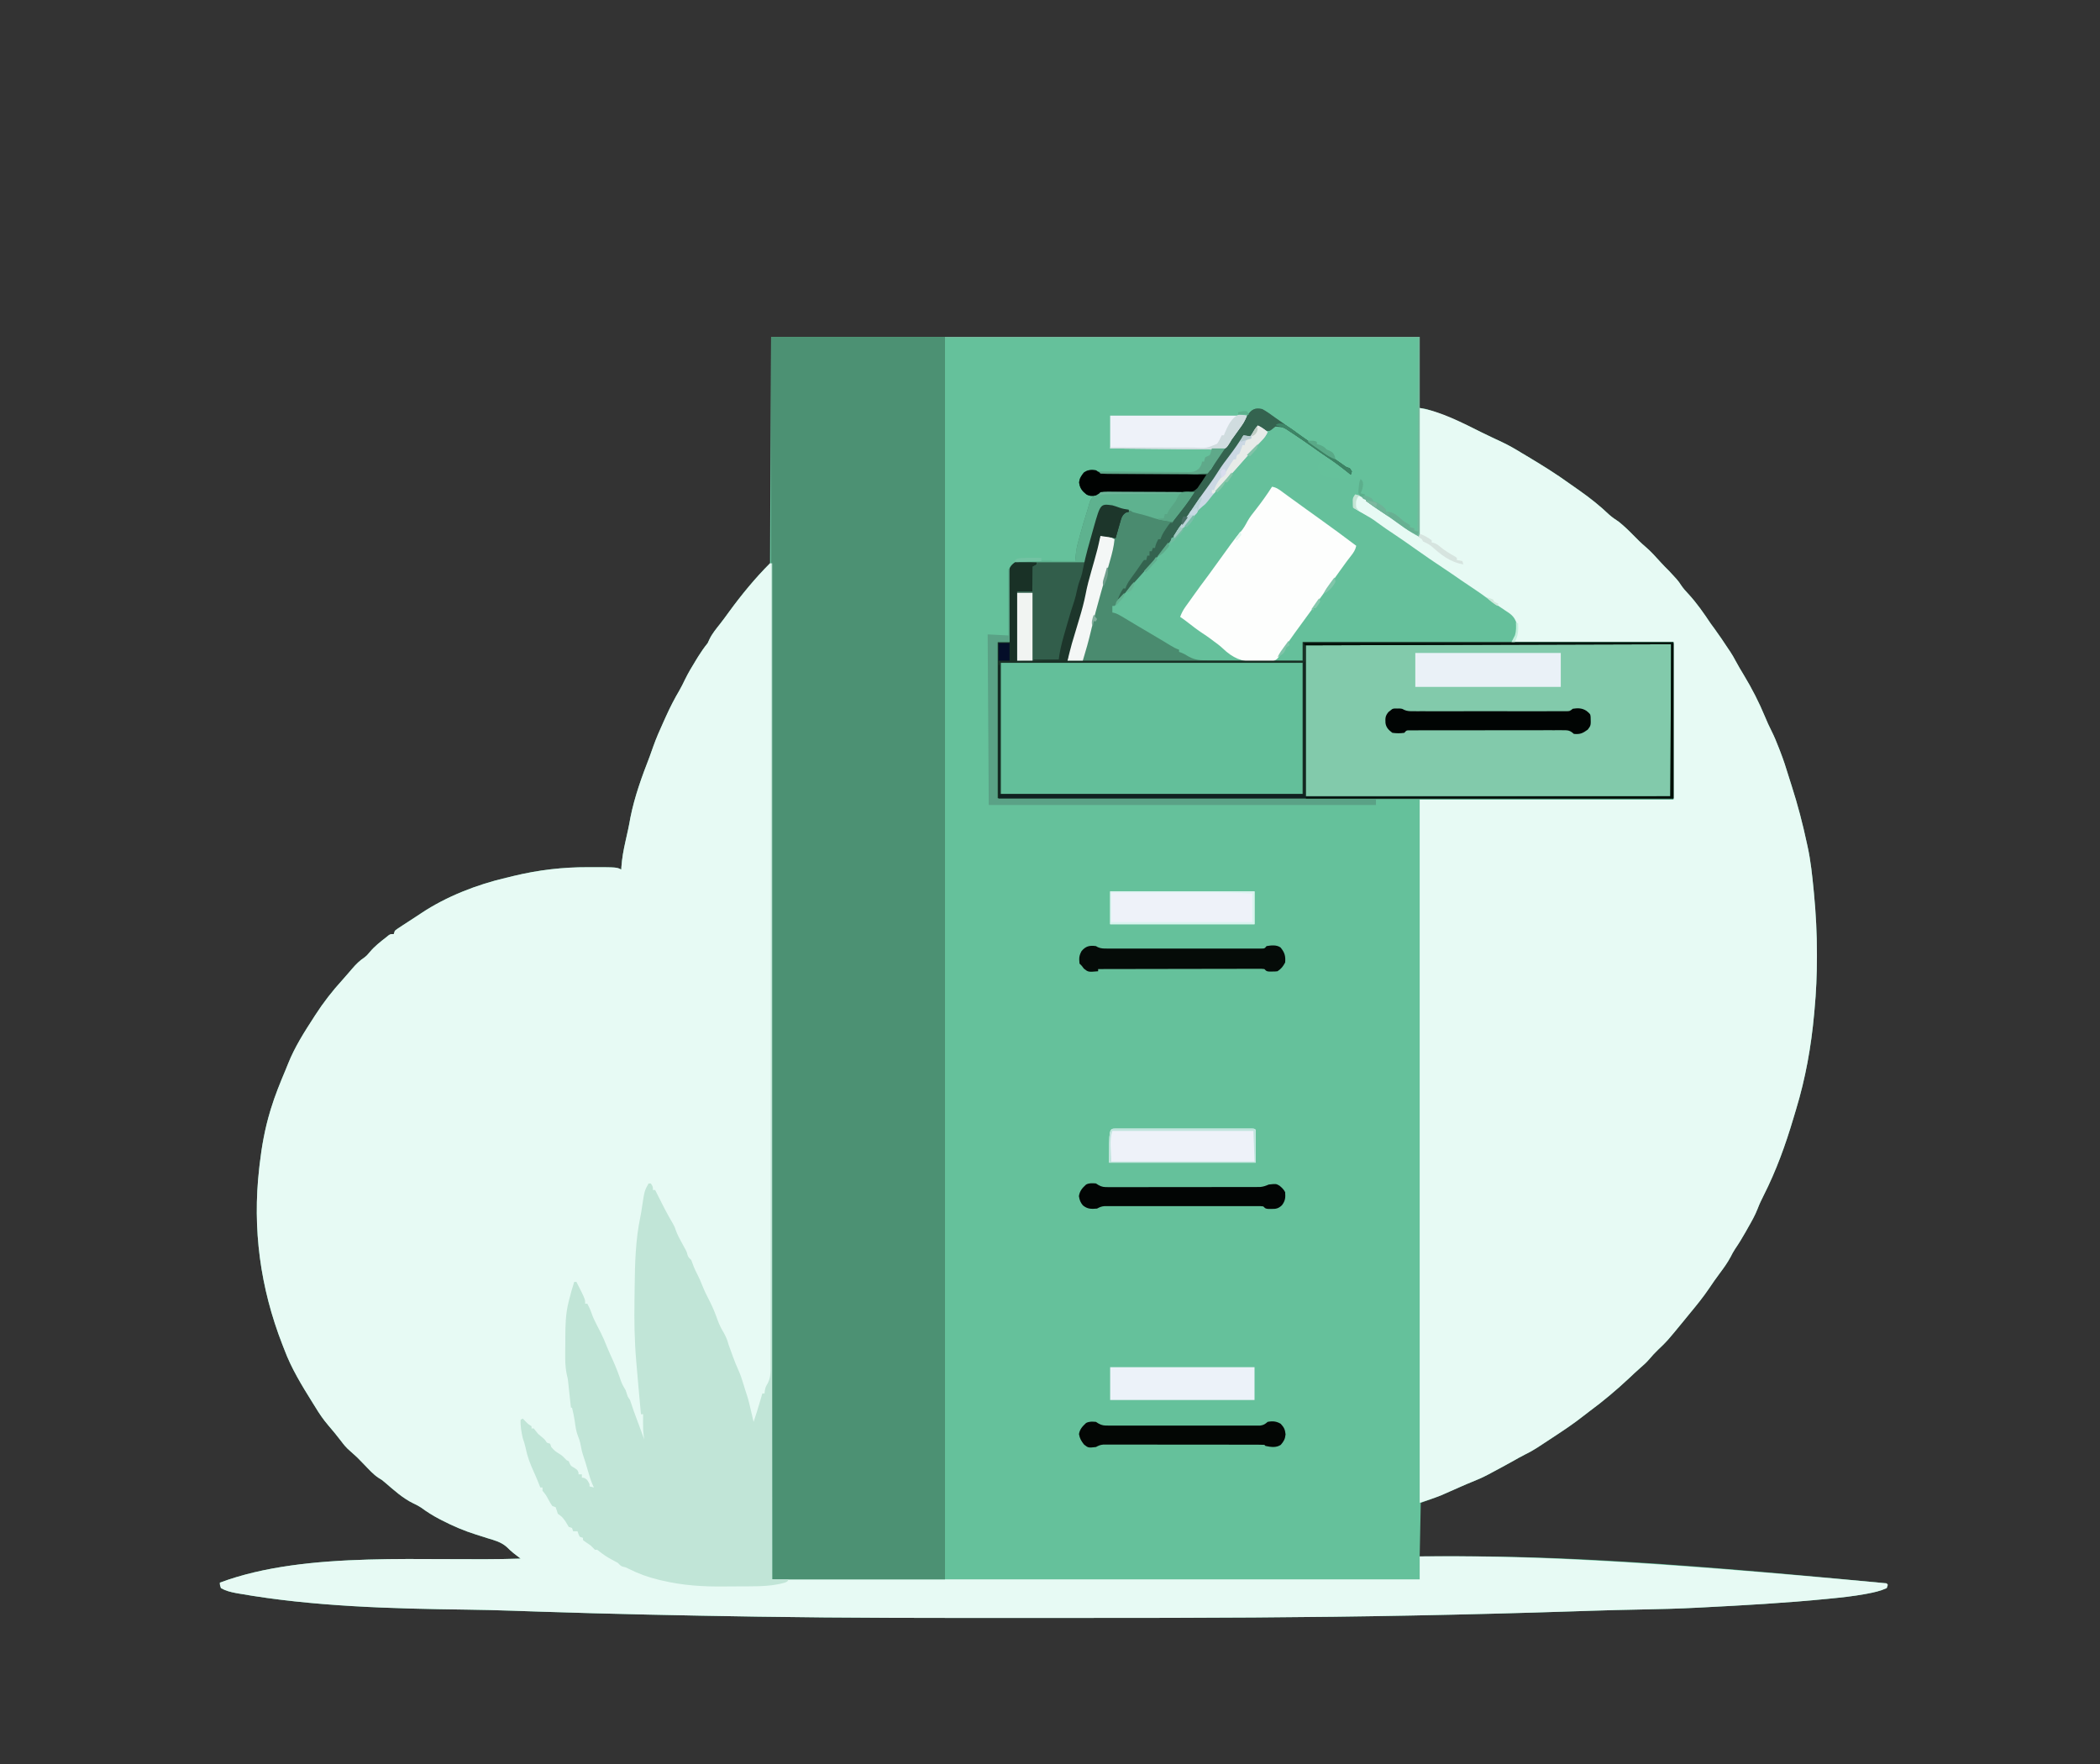 <svg xmlns="http://www.w3.org/2000/svg" width="1920" height="1613"><rect width="100%" height="100%" fill="#333333" stroke="none"/><path d="M0 0 C195.69 0 391.38 0 593 0 C593 21.45 593 42.9 593 65 C594.98 65.33 596.96 65.66 599 66 C616.65 71.333 633.286 79.187 649.74 87.391 C652.964 88.982 656.205 90.53 659.457 92.062 C660.487 92.548 661.516 93.033 662.577 93.533 C664.489 94.433 666.402 95.329 668.317 96.222 C674.455 99.128 680.222 102.44 686 106 C687.618 106.968 689.238 107.932 690.859 108.895 C704.504 117.026 717.89 125.345 730.762 134.664 C733.507 136.644 736.274 138.581 739.062 140.5 C748.715 147.261 757.722 154.422 766.246 162.555 C769.021 165.019 771.895 166.976 775 169 C779.6 172.718 783.871 176.768 788 181 C791.799 184.882 795.584 188.697 799.75 192.188 C804.633 196.374 808.857 201.155 813.168 205.914 C815.695 208.697 818.335 211.348 821 214 C822.535 215.633 824.056 217.279 825.562 218.938 C826.306 219.751 827.05 220.564 827.816 221.402 C830 224 830 224 831.992 227.008 C833.976 229.964 836.102 232.371 838.562 234.938 C846.277 243.28 852.707 252.56 859 262 C860.241 263.715 861.491 265.423 862.75 267.125 C867.02 272.964 871.023 278.96 875 285 C875.682 286.005 876.364 287.011 877.066 288.047 C878.759 290.631 880.251 293.206 881.688 295.938 C884.097 300.424 886.662 304.78 889.312 309.125 C896.8 321.511 903.279 334.139 908.818 347.518 C910.57 351.74 912.401 355.863 914.484 359.934 C917.163 365.207 919.368 370.612 921.5 376.125 C922.091 377.647 922.091 377.647 922.693 379.201 C925.525 386.582 928.021 393.975 930.259 401.559 C931.155 404.51 932.104 407.441 933.055 410.375 C938.645 427.756 943.181 445.138 947 463 C947.205 463.921 947.409 464.843 947.62 465.792 C950.522 478.984 951.874 492.326 953.188 505.75 C953.272 506.618 953.357 507.485 953.445 508.379 C955.247 527.034 956.211 545.569 956.188 564.312 C956.187 565.227 956.186 566.142 956.186 567.084 C956.157 583.138 955.524 599.011 954 615 C953.875 616.391 953.75 617.783 953.625 619.174 C950.938 648.873 945.764 677.856 937.085 706.426 C936.291 709.042 935.506 711.659 934.731 714.281 C927.446 738.846 918.976 762.326 907.363 785.219 C905.384 789.128 903.542 792.992 901.992 797.09 C899.63 803.233 896.372 808.851 893.125 814.562 C892.526 815.634 891.926 816.706 891.309 817.811 C888.156 823.401 884.865 828.814 881.251 834.116 C879.754 836.371 878.516 838.702 877.312 841.125 C874.446 846.492 871.017 851.25 867.376 856.102 C863.984 860.627 860.777 865.243 857.625 869.938 C852.345 877.737 846.498 884.997 840.472 892.228 C838.439 894.676 836.44 897.152 834.438 899.625 C819.129 918.289 819.129 918.289 811 926 C808.239 928.693 805.642 931.406 803.188 934.375 C800.522 937.516 797.643 940.145 794.508 942.809 C791.239 945.665 788.096 948.647 784.938 951.625 C773.099 962.718 760.925 973.011 747.852 982.62 C746.159 983.881 744.494 985.169 742.84 986.48 C733.795 993.635 724.266 999.97 714.622 1006.284 C712.128 1007.916 709.64 1009.557 707.152 1011.199 C705.665 1012.175 704.176 1013.15 702.688 1014.125 C702.025 1014.562 701.363 1014.999 700.681 1015.449 C696.9 1017.905 693.07 1020.028 689.016 1021.999 C685.543 1023.723 682.189 1025.657 678.812 1027.562 C671.918 1031.416 664.984 1035.186 658 1038.875 C657.153 1039.327 656.306 1039.779 655.433 1040.244 C650.643 1042.759 645.837 1044.933 640.795 1046.888 C637.482 1048.206 634.217 1049.625 630.953 1051.059 C630.016 1051.469 630.016 1051.469 629.06 1051.887 C626.48 1053.018 623.901 1054.15 621.324 1055.288 C619.411 1056.133 617.495 1056.971 615.578 1057.809 C614.458 1058.302 613.338 1058.795 612.185 1059.302 C606.199 1061.731 600.083 1063.827 594 1066 C593.67 1082.17 593.34 1098.34 593 1115 C599.957 1114.948 599.957 1114.948 607.055 1114.895 C701.444 1114.351 795.953 1117.943 1019.902 1139.621 C1020.265 1140.076 1020.627 1140.531 1021 1141 C1020.67 1141.99 1020.34 1142.98 1020 1144 C1014.287 1146.576 1008.521 1147.905 1002.379 1149.031 C1001.466 1149.201 1000.553 1149.371 999.612 1149.546 C989.44 1151.372 979.219 1152.498 968.938 1153.5 C967.906 1153.603 966.875 1153.706 965.812 1153.812 C927.551 1157.61 889.142 1159.72 850.75 1161.688 C849.022 1161.779 849.022 1161.779 847.259 1161.872 C829.812 1162.782 812.375 1163.217 794.909 1163.552 C779.999 1163.837 765.093 1164.202 750.188 1164.684 C749.253 1164.714 748.319 1164.744 747.357 1164.775 C742.563 1164.93 737.768 1165.086 732.974 1165.243 C684.655 1166.821 636.336 1168.068 588 1169 C586.9 1169.021 585.799 1169.043 584.665 1169.065 C491.406 1170.865 398.163 1171.308 279.626 1171.259 C263.777 1171.25 247.928 1171.252 232.078 1171.261 C150.741 1171.306 69.408 1171.337 -11.922 1170.078 C-12.933 1170.063 -12.933 1170.063 -13.964 1170.047 C-80.08 1169.026 -146.214 1167.655 -212.301 1165.474 C-212.985 1165.452 -213.669 1165.429 -214.373 1165.406 C-221.637 1165.166 -228.9 1164.92 -236.163 1164.668 C-250.158 1164.187 -264.148 1163.834 -278.15 1163.656 C-347.036 1162.758 -418.903 1160.885 -486.812 1148.938 C-488.094 1148.712 -488.094 1148.712 -489.401 1148.482 C-494.267 1147.548 -498.667 1146.453 -503 1144 C-503.938 1141.312 -503.938 1141.312 -504 1139 C-423.852 1109.044 -313.851 1119.976 -229 1117 C-229.835 1116.364 -229.835 1116.364 -230.688 1115.715 C-231.451 1115.128 -232.214 1114.542 -233 1113.938 C-233.83 1113.3 -234.66 1112.662 -235.516 1112.006 C-237.732 1110.217 -239.718 1108.337 -241.75 1106.348 C-246.778 1101.897 -252.668 1100.338 -259 1098.438 C-261.433 1097.663 -263.865 1096.887 -266.297 1096.109 C-268.042 1095.561 -268.042 1095.561 -269.822 1095.002 C-280.691 1091.575 -290.754 1087.286 -300.875 1082.062 C-302.302 1081.327 -302.302 1081.327 -303.759 1080.577 C-309.387 1077.599 -314.598 1074.325 -319.728 1070.55 C-322.034 1068.977 -324.341 1067.788 -326.875 1066.625 C-336.718 1061.904 -344.964 1054.316 -353.211 1047.262 C-355.904 1044.977 -355.904 1044.977 -358.727 1043.328 C-363.789 1040.037 -367.807 1035.358 -372 1031.062 C-378.391 1024.389 -378.391 1024.389 -385.301 1018.277 C-388.436 1015.632 -390.738 1012.766 -393.188 1009.5 C-396.906 1004.639 -400.737 999.933 -404.75 995.312 C-409.437 989.849 -413.308 984.171 -417 978 C-417.814 976.694 -418.631 975.389 -419.449 974.086 C-429.031 958.75 -438.676 942.994 -445 926 C-445.617 924.415 -446.235 922.83 -446.855 921.246 C-467.054 869.366 -474.35 815.56 -468 760 C-467.807 758.277 -467.807 758.277 -467.609 756.52 C-465.691 739.943 -462.827 723.981 -458 708 C-457.648 706.825 -457.648 706.825 -457.29 705.626 C-453.623 693.573 -448.863 681.978 -443.988 670.372 C-443.171 668.41 -442.379 666.439 -441.594 664.465 C-435.545 649.283 -426.858 635.662 -418 622 C-417.618 621.405 -417.236 620.811 -416.843 620.198 C-409.462 608.71 -401.2 598.087 -392 588 C-390.83 586.67 -389.663 585.336 -388.5 584 C-387.933 583.354 -387.366 582.708 -386.781 582.043 C-385.52 580.597 -384.271 579.14 -383.031 577.676 C-379.51 573.578 -376.204 570.259 -371.699 567.293 C-369.736 565.799 -368.322 564.15 -366.75 562.25 C-362.446 557.106 -357.28 553.099 -352 549 C-351.292 548.419 -350.585 547.837 -349.855 547.238 C-348 546 -348 546 -345 546 C-344.67 545.01 -344.34 544.02 -344 543 C-342.133 541.485 -342.133 541.485 -339.695 539.891 C-338.807 539.304 -337.919 538.718 -337.005 538.114 C-336.054 537.499 -335.104 536.884 -334.125 536.25 C-333.16 535.618 -332.195 534.986 -331.2 534.335 C-329.301 533.094 -327.4 531.856 -325.496 530.622 C-323.561 529.365 -321.639 528.089 -319.723 526.805 C-296.661 511.525 -269.086 500.805 -242.274 494.536 C-239.803 493.954 -237.337 493.349 -234.871 492.746 C-212.621 487.395 -190.396 484.801 -167.5 484.875 C-166.297 484.871 -165.095 484.867 -163.855 484.863 C-141.225 484.888 -141.225 484.888 -137 487 C-136.942 485.941 -136.942 485.941 -136.882 484.861 C-136.335 476.77 -134.913 469.087 -133.125 461.188 C-132.572 458.693 -132.02 456.198 -131.469 453.703 C-131.078 451.943 -131.078 451.943 -130.68 450.146 C-129.911 446.587 -129.259 443.023 -128.625 439.438 C-124.84 420.382 -118.138 401.961 -111.099 383.906 C-109.9 380.734 -108.795 377.537 -107.688 374.332 C-105.053 366.915 -101.929 359.768 -98.654 352.614 C-97.69 350.506 -96.74 348.392 -95.791 346.277 C-92.179 338.303 -88.252 330.657 -83.791 323.123 C-81.974 319.955 -80.375 316.737 -78.812 313.438 C-75.672 307.04 -72.062 300.997 -68.312 294.938 C-67.753 294.032 -67.194 293.127 -66.618 292.195 C-63.943 287.919 -61.187 283.916 -58 280 C-57.464 278.845 -56.928 277.69 -56.375 276.5 C-53.894 271.336 -50.306 267.038 -46.781 262.566 C-43.901 258.906 -41.168 255.147 -38.438 251.375 C-27.168 235.911 -14.553 220.553 -1 207 C-0.67 138.69 -0.34 70.38 0 0 Z " fill="#65C19B" transform="translate(705,308)"></path><path d="M0 0 C0.66 0 1.32 0 2 0 C2 306.57 2 613.14 2 929 C197.36 929 392.72 929 594 929 C594 922.07 594 915.14 594 908 C689.506 907.215 785.017 910.564 1020.902 932.621 C1021.265 933.076 1021.627 933.531 1022 934 C1021.67 934.99 1021.34 935.98 1021 937 C1015.287 939.576 1009.521 940.905 1003.379 942.031 C1002.466 942.201 1001.553 942.371 1000.612 942.546 C990.44 944.372 980.219 945.498 969.938 946.5 C968.906 946.603 967.875 946.706 966.812 946.812 C928.551 950.61 890.142 952.72 851.75 954.688 C850.022 954.779 850.022 954.779 848.259 954.872 C830.812 955.782 813.375 956.217 795.909 956.552 C780.999 956.837 766.093 957.202 751.188 957.684 C750.253 957.714 749.319 957.744 748.357 957.775 C743.563 957.93 738.768 958.086 733.974 958.243 C685.655 959.821 637.336 961.068 589 962 C587.9 962.021 586.799 962.043 585.665 962.065 C492.406 963.865 399.163 964.308 280.626 964.259 C264.777 964.25 248.928 964.252 233.078 964.261 C151.741 964.306 70.408 964.337 -10.922 963.078 C-11.596 963.068 -12.27 963.057 -12.964 963.047 C-79.08 962.026 -145.214 960.655 -211.301 958.474 C-211.985 958.452 -212.669 958.429 -213.373 958.406 C-220.637 958.166 -227.9 957.92 -235.163 957.668 C-249.158 957.187 -263.148 956.834 -277.15 956.656 C-346.036 955.758 -417.903 953.885 -485.812 941.938 C-487.094 941.712 -487.094 941.712 -488.401 941.482 C-493.267 940.548 -497.667 939.453 -502 937 C-502.938 934.312 -502.938 934.312 -503 932 C-422.852 902.044 -312.851 912.976 -228 910 C-228.835 909.364 -228.835 909.364 -229.688 908.715 C-230.451 908.128 -231.214 907.542 -232 906.938 C-232.83 906.3 -233.66 905.662 -234.516 905.006 C-236.732 903.217 -238.718 901.337 -240.75 899.348 C-245.778 894.897 -251.668 893.338 -258 891.438 C-260.433 890.663 -262.865 889.887 -265.297 889.109 C-267.042 888.561 -267.042 888.561 -268.822 888.002 C-279.691 884.575 -289.754 880.286 -299.875 875.062 C-300.827 874.572 -301.778 874.082 -302.759 873.577 C-308.387 870.599 -313.598 867.325 -318.728 863.55 C-321.034 861.977 -323.341 860.788 -325.875 859.625 C-335.718 854.904 -343.964 847.316 -352.211 840.262 C-354.904 837.977 -354.904 837.977 -357.727 836.328 C-362.789 833.037 -366.807 828.358 -371 824.062 C-377.391 817.389 -377.391 817.389 -384.301 811.277 C-387.436 808.632 -389.738 805.766 -392.188 802.5 C-395.906 797.639 -399.737 792.933 -403.75 788.312 C-408.437 782.849 -412.308 777.171 -416 771 C-416.814 769.694 -417.631 768.389 -418.449 767.086 C-428.031 751.75 -437.676 735.994 -444 719 C-444.617 717.415 -445.235 715.83 -445.855 714.246 C-466.054 662.366 -473.35 608.56 -467 553 C-466.807 551.277 -466.807 551.277 -466.609 549.52 C-464.691 532.943 -461.827 516.981 -457 501 C-456.766 500.217 -456.531 499.433 -456.29 498.626 C-452.623 486.573 -447.863 474.978 -442.988 463.372 C-442.171 461.41 -441.379 459.439 -440.594 457.465 C-434.545 442.283 -425.858 428.662 -417 415 C-416.618 414.405 -416.236 413.811 -415.843 413.198 C-408.462 401.71 -400.2 391.087 -391 381 C-389.83 379.67 -388.663 378.336 -387.5 377 C-386.933 376.354 -386.366 375.708 -385.781 375.043 C-384.52 373.597 -383.271 372.14 -382.031 370.676 C-378.51 366.578 -375.204 363.259 -370.699 360.293 C-368.736 358.799 -367.322 357.15 -365.75 355.25 C-361.446 350.106 -356.28 346.099 -351 342 C-350.292 341.419 -349.585 340.837 -348.855 340.238 C-347 339 -347 339 -344 339 C-343.67 338.01 -343.34 337.02 -343 336 C-341.133 334.485 -341.133 334.485 -338.695 332.891 C-337.807 332.304 -336.919 331.718 -336.005 331.114 C-334.579 330.191 -334.579 330.191 -333.125 329.25 C-332.16 328.618 -331.195 327.986 -330.2 327.335 C-328.301 326.094 -326.4 324.856 -324.496 323.622 C-322.561 322.365 -320.639 321.089 -318.723 319.805 C-295.661 304.525 -268.086 293.805 -241.274 287.536 C-238.803 286.954 -236.337 286.349 -233.871 285.746 C-211.621 280.395 -189.396 277.801 -166.5 277.875 C-165.297 277.871 -164.095 277.867 -162.855 277.863 C-140.225 277.888 -140.225 277.888 -136 280 C-135.942 278.941 -135.942 278.941 -135.882 277.861 C-135.335 269.77 -133.913 262.087 -132.125 254.188 C-131.572 251.693 -131.02 249.198 -130.469 246.703 C-130.208 245.529 -129.948 244.356 -129.68 243.146 C-128.911 239.587 -128.259 236.023 -127.625 232.438 C-123.84 213.382 -117.138 194.961 -110.099 176.906 C-108.9 173.734 -107.795 170.537 -106.688 167.332 C-104.053 159.915 -100.929 152.768 -97.654 145.614 C-96.69 143.506 -95.74 141.392 -94.791 139.277 C-91.179 131.303 -87.252 123.657 -82.791 116.123 C-80.974 112.955 -79.375 109.737 -77.812 106.438 C-74.672 100.04 -71.062 93.997 -67.312 87.938 C-66.753 87.032 -66.194 86.127 -65.618 85.195 C-62.943 80.919 -60.187 76.916 -57 73 C-56.464 71.845 -55.928 70.69 -55.375 69.5 C-52.894 64.336 -49.306 60.038 -45.781 55.566 C-42.901 51.906 -40.168 48.147 -37.438 44.375 C-26.168 28.911 -13.553 13.553 0 0 Z " fill="#E7FAF4" transform="translate(704,515)"></path><path d="M0 0 C19.815 3.302 38.925 13.508 56.74 22.391 C59.964 23.982 63.205 25.53 66.457 27.062 C67.487 27.548 68.516 28.033 69.577 28.533 C71.489 29.433 73.402 30.329 75.317 31.222 C81.455 34.128 87.222 37.44 93 41 C94.618 41.968 96.238 42.932 97.859 43.895 C111.504 52.026 124.89 60.345 137.762 69.664 C140.507 71.644 143.274 73.581 146.062 75.5 C155.715 82.261 164.722 89.422 173.246 97.555 C176.021 100.019 178.895 101.976 182 104 C186.6 107.718 190.871 111.768 195 116 C198.799 119.882 202.584 123.697 206.75 127.188 C211.633 131.374 215.857 136.155 220.168 140.914 C222.695 143.697 225.335 146.348 228 149 C229.535 150.633 231.056 152.279 232.562 153.938 C233.678 155.158 233.678 155.158 234.816 156.402 C237 159 237 159 238.992 162.008 C240.976 164.964 243.102 167.371 245.562 169.938 C253.277 178.28 259.707 187.56 266 197 C267.241 198.715 268.491 200.423 269.75 202.125 C274.02 207.964 278.023 213.96 282 220 C282.682 221.005 283.364 222.011 284.066 223.047 C285.759 225.631 287.251 228.206 288.688 230.938 C291.097 235.424 293.662 239.78 296.312 244.125 C303.8 256.511 310.279 269.139 315.818 282.518 C317.57 286.74 319.401 290.863 321.484 294.934 C324.163 300.207 326.368 305.612 328.5 311.125 C329.091 312.647 329.091 312.647 329.693 314.201 C332.525 321.582 335.021 328.975 337.259 336.559 C338.155 339.51 339.104 342.441 340.055 345.375 C345.645 362.756 350.181 380.138 354 398 C354.307 399.382 354.307 399.382 354.62 400.792 C357.522 413.984 358.874 427.326 360.188 440.75 C360.272 441.618 360.357 442.485 360.445 443.379 C362.247 462.034 363.211 480.569 363.188 499.312 C363.187 500.227 363.186 501.142 363.186 502.084 C363.157 518.138 362.524 534.011 361 550 C360.875 551.391 360.75 552.783 360.625 554.174 C357.938 583.873 352.764 612.856 344.085 641.426 C343.291 644.042 342.506 646.659 341.731 649.281 C334.446 673.846 325.976 697.326 314.363 720.219 C312.384 724.128 310.542 727.992 308.992 732.09 C306.63 738.233 303.372 743.851 300.125 749.562 C299.526 750.634 298.926 751.706 298.309 752.811 C295.156 758.401 291.865 763.814 288.251 769.116 C286.754 771.371 285.516 773.702 284.312 776.125 C281.446 781.492 278.017 786.25 274.376 791.102 C270.984 795.627 267.777 800.243 264.625 804.938 C259.345 812.737 253.498 819.997 247.472 827.228 C245.439 829.676 243.44 832.152 241.438 834.625 C226.129 853.289 226.129 853.289 218 861 C215.239 863.693 212.642 866.406 210.188 869.375 C207.522 872.516 204.643 875.145 201.508 877.809 C198.239 880.665 195.096 883.647 191.938 886.625 C180.099 897.718 167.925 908.011 154.852 917.62 C153.159 918.881 151.494 920.169 149.84 921.48 C140.795 928.635 131.266 934.97 121.622 941.284 C119.128 942.916 116.64 944.557 114.152 946.199 C112.665 947.175 111.176 948.15 109.688 949.125 C109.025 949.562 108.363 949.999 107.681 950.449 C103.9 952.905 100.07 955.028 96.016 956.999 C92.543 958.723 89.189 960.657 85.812 962.562 C78.918 966.416 71.984 970.186 65 973.875 C64.153 974.327 63.306 974.779 62.433 975.244 C57.642 977.76 52.834 979.933 47.791 981.888 C44.488 983.204 41.241 984.625 37.988 986.059 C37.366 986.332 36.744 986.606 36.103 986.887 C33.533 988.017 30.964 989.148 28.4 990.288 C26.494 991.135 24.585 991.972 22.676 992.809 C21.561 993.302 20.447 993.795 19.298 994.302 C12.965 996.804 6.46 998.847 0 1001 C0 788.81 0 576.62 0 358 C76.56 358 153.12 358 232 358 C232 310.48 232 262.96 232 214 C183.16 214 134.32 214 84 214 C84.66 212.68 85.32 211.36 86 210 C88.296 205.28 88.786 201.207 87.523 196.055 C85.156 189.956 80.588 187.335 75.191 183.984 C72.302 182.188 69.597 180.287 66.875 178.25 C58.536 172.119 49.835 166.505 41.195 160.811 C35.92 157.334 30.708 153.817 25.625 150.062 C21.578 147.084 17.433 144.311 13.188 141.625 C7.794 138.209 2.571 134.614 -2.604 130.876 C-11.574 124.403 -20.709 118.16 -29.938 112.062 C-35.67 108.267 -41.275 104.302 -46.863 100.299 C-47.542 99.815 -48.222 99.331 -48.922 98.832 C-49.922 98.119 -49.922 98.119 -50.942 97.391 C-53.69 95.534 -56.564 93.92 -59.479 92.341 C-61 91 -61 91 -61.542 88.679 C-61.691 84.546 -61.336 82.505 -59 79 C-55.481 79.627 -53.251 81.036 -50.375 83.125 C-49.054 84.072 -49.054 84.072 -47.707 85.039 C-46.814 85.686 -45.92 86.333 -45 87 C-40.015 90.553 -35.013 94.019 -29.812 97.25 C-24.541 100.562 -19.546 104.188 -14.566 107.917 C-9.803 111.47 -4.968 114.688 0 118 C0 79.06 0 40.12 0 0 Z " fill="#E7FAF4" transform="translate(1298,373)"></path><path d="M0 0 C52.47 0 104.94 0 159 0 C159 374.88 159 749.76 159 1136 C106.86 1136 54.72 1136 1 1136 C0.954 1095.199 0.954 1095.199 0.937 1079.344 C0.935 1078.357 0.934 1077.37 0.933 1076.353 C0.86 1010.589 0.786 944.825 0.714 879.061 C0.713 877.78 0.711 876.499 0.71 875.179 C0.68 847.974 0.65 820.769 0.62 793.564 C0.605 779.883 0.59 766.202 0.575 752.521 C0.573 750.459 0.57 748.396 0.568 746.333 C0.534 714.843 0.499 683.353 0.464 651.863 C0.463 651.194 0.462 650.525 0.461 649.836 C0.449 639.061 0.437 628.287 0.425 617.513 C0.374 571.776 0.323 526.039 0.273 480.303 C0.266 473.841 0.259 467.379 0.252 460.917 C0.251 459.646 0.249 458.375 0.248 457.065 C0.228 438.355 0.207 419.644 0.185 400.933 C0.153 372.548 0.121 344.164 0.092 315.779 C0.091 314.646 0.089 313.514 0.088 312.346 C0.001 228.972 -0.02 145.598 -0.011 62.224 C-0.011 61.234 -0.011 60.244 -0.011 59.224 C-0.009 39.483 -0.004 19.741 0 0 Z " fill="#4C9173" transform="translate(705,308)"></path><path d="M0 0 C4.263 2.307 8.1 5.131 12 8 C13.706 9.191 15.414 10.379 17.125 11.562 C18.75 12.708 20.375 13.854 22 15 C23.583 16.104 25.166 17.209 26.75 18.312 C30.063 20.627 33.349 22.975 36.623 25.343 C44.079 30.724 51.693 35.847 59.365 40.914 C64.61 44.383 69.776 47.936 74.88 51.611 C77.04 53.155 77.04 53.155 80 54 C80.66 54.99 81.32 55.98 82 57 C81.67 57.99 81.34 58.98 81 60 C80.129 59.299 79.257 58.597 78.359 57.875 C71.827 52.657 65.253 47.706 58.238 43.145 C54.389 40.596 50.634 37.929 46.875 35.25 C40.669 30.839 34.399 26.535 28.062 22.312 C27.287 21.795 26.511 21.278 25.712 20.745 C19.458 16.477 19.458 16.477 12 16 C11.154 16.681 10.309 17.361 9.438 18.062 C7 20 7 20 4.438 19.938 C2 19 2 19 -0.125 17.375 C-0.744 16.921 -1.363 16.468 -2 16 C-5.662 17.221 -6.163 18.368 -8.188 21.562 C-8.717 22.389 -9.247 23.215 -9.793 24.066 C-10.39 25.024 -10.39 25.024 -11 26 C-12.98 25.67 -14.96 25.34 -17 25 C-17.427 25.657 -17.853 26.315 -18.293 26.992 C-22.538 33.452 -26.952 39.751 -31.5 46 C-35.785 51.89 -39.939 57.829 -43.938 63.918 C-46.901 68.346 -49.998 72.676 -53.086 77.018 C-56.65 82.045 -60.132 87.123 -63.583 92.228 C-70.446 102.377 -77.506 112.308 -85 122 C-85.692 122.906 -86.384 123.812 -87.098 124.746 C-91.806 130.789 -96.956 136.372 -102.18 141.965 C-104.951 144.935 -107.635 147.971 -110.293 151.043 C-112.336 153.386 -114.417 155.693 -116.5 158 C-122.446 164.601 -128.239 171.159 -133.52 178.312 C-134.008 178.869 -134.497 179.426 -135 180 C-135.66 180 -136.32 180 -137 180 C-137 181.98 -137 183.96 -137 186 C-136.435 186.112 -135.87 186.223 -135.288 186.338 C-132.687 187.09 -130.716 188.197 -128.395 189.59 C-127.502 190.122 -126.609 190.654 -125.69 191.202 C-124.265 192.061 -124.265 192.061 -122.812 192.938 C-120.818 194.129 -118.823 195.321 -116.828 196.512 C-115.346 197.4 -115.346 197.4 -113.834 198.306 C-109.923 200.643 -105.994 202.948 -102.062 205.25 C-97.934 207.67 -93.816 210.104 -89.723 212.582 C-88.689 213.207 -88.689 213.207 -87.635 213.845 C-86.332 214.634 -85.03 215.426 -83.731 216.222 C-81.165 217.777 -78.858 219.047 -76 220 C-76 220.66 -76 221.32 -76 222 C-75.041 222.34 -75.041 222.34 -74.062 222.688 C-71 224 -71 224 -69.088 225.199 C-63.231 228.859 -58.724 229.725 -51.89 229.659 C-50.923 229.67 -49.957 229.68 -48.96 229.691 C-45.795 229.72 -42.63 229.714 -39.465 229.707 C-37.258 229.72 -35.051 229.735 -32.845 229.753 C-27.059 229.793 -21.275 229.803 -15.489 229.807 C-9.577 229.816 -3.664 229.854 2.248 229.889 C13.832 229.953 25.416 229.986 37 230 C37 224.39 37 218.78 37 213 C148.87 213 260.74 213 376 213 C376 260.19 376 307.38 376 356 C172.06 356 -31.88 356 -242 356 C-242 308.81 -242 261.62 -242 213 C-238.37 213 -234.74 213 -231 213 C-231.011 212.159 -231.022 211.318 -231.034 210.452 C-231.134 202.522 -231.21 194.592 -231.259 186.661 C-231.285 182.584 -231.32 178.507 -231.377 174.43 C-231.432 170.494 -231.461 166.559 -231.474 162.623 C-231.484 161.122 -231.502 159.622 -231.529 158.122 C-231.565 156.017 -231.57 153.915 -231.568 151.81 C-231.579 150.613 -231.59 149.416 -231.601 148.183 C-230.829 144.096 -229.123 142.641 -226 140 C-225.67 139.67 -225.34 139.34 -225 139 C-223.312 138.906 -221.62 138.883 -219.929 138.886 C-218.848 138.887 -217.767 138.887 -216.654 138.887 C-214.89 138.894 -214.89 138.894 -213.09 138.902 C-211.893 138.904 -210.696 138.905 -209.462 138.907 C-205.621 138.912 -201.779 138.925 -197.938 138.938 C-195.34 138.943 -192.743 138.947 -190.146 138.951 C-183.764 138.962 -177.382 138.979 -171 139 C-170.942 138.341 -170.884 137.683 -170.825 137.004 C-170.4 132.43 -169.944 128.006 -168.766 123.555 C-168.403 122.168 -168.403 122.168 -168.032 120.754 C-167.645 119.329 -167.645 119.329 -167.25 117.875 C-166.984 116.876 -166.718 115.877 -166.444 114.848 C-164.501 107.63 -162.377 100.486 -160.078 93.375 C-159.318 90.995 -158.617 88.595 -157.961 86.184 C-157.044 83.146 -156.461 81.902 -154 80 C-155.578 79.691 -155.578 79.691 -157.188 79.375 C-161.669 78.12 -163.354 75.735 -166 72 C-167.433 69.134 -167.306 67.187 -167 64 C-164.96 60.342 -163.496 58.331 -160 56 C-152.85 55.546 -152.85 55.546 -150.132 56.997 C-147.836 58.077 -146.365 58.268 -143.846 58.308 C-143.026 58.325 -142.206 58.342 -141.361 58.36 C-140.47 58.368 -139.579 58.377 -138.661 58.386 C-137.716 58.402 -136.771 58.418 -135.797 58.435 C-132.67 58.485 -129.544 58.518 -126.418 58.547 C-124.815 58.563 -124.815 58.563 -123.179 58.579 C-117.524 58.633 -111.868 58.671 -106.213 58.7 C-101.534 58.727 -96.857 58.783 -92.178 58.864 C-86.526 58.963 -80.875 59.012 -75.222 59.027 C-73.07 59.04 -70.918 59.071 -68.767 59.118 C-57.349 59.863 -57.349 59.863 -47.185 55.839 C-45.367 53.274 -44.178 50.903 -43 48 C-42.12 46.68 -41.21 45.379 -40.254 44.113 C-33.626 34.754 -27.058 25.354 -20.52 15.931 C-19.252 14.105 -17.983 12.28 -16.711 10.456 C-15.632 8.908 -14.557 7.357 -13.488 5.802 C-9.724 0.394 -6.685 -1.46 0 0 Z " fill="#63BF9A" transform="translate(1154,374)"></path><path d="M0 0 C0.33 0 0.66 0 1 0 C1 306.57 1 613.14 1 929 C5.95 929 10.9 929 16 929 C15 931 15 931 12.339 932.056 C1.695 935.065 -9.302 935.335 -20.293 935.371 C-21.733 935.38 -23.173 935.389 -24.613 935.398 C-27.617 935.415 -30.621 935.423 -33.626 935.426 C-36.644 935.43 -39.661 935.45 -42.679 935.487 C-62.399 935.722 -80.699 934.568 -100 930 C-100.91 929.785 -101.819 929.571 -102.756 929.35 C-112.382 927.04 -121.114 923.907 -129.961 919.453 C-132.797 917.962 -132.797 917.962 -135.227 917.484 C-137.516 916.859 -138.353 915.688 -140 914 C-141.704 913.017 -143.437 912.084 -145.188 911.188 C-149.627 908.838 -153.544 906.261 -157.441 903.102 C-158.954 901.808 -158.954 901.808 -161 902 C-162.333 900.667 -163.667 899.333 -165 898 C-166.843 896.672 -168.713 895.399 -170.609 894.148 C-171.068 893.769 -171.527 893.39 -172 893 C-172 892.34 -172 891.68 -172 891 C-172.99 890.67 -173.98 890.34 -175 890 C-176.188 887.438 -176.188 887.438 -177 885 C-178.32 885 -179.64 885 -181 885 C-181.495 883.515 -181.495 883.515 -182 882 C-182.99 881.67 -183.98 881.34 -185 881 C-186.034 879.354 -187.028 877.683 -188 876 C-190.978 871.916 -190.978 871.916 -195 869 C-195.309 868.01 -195.619 867.02 -195.938 866 C-196.463 864.515 -196.463 864.515 -197 863 C-197.99 862.67 -198.98 862.34 -200 862 C-201.754 859.348 -201.754 859.348 -203.562 856.062 C-205.897 851.742 -205.897 851.742 -209 848 C-209 847.01 -209 846.02 -209 845 C-209.66 845 -210.32 845 -211 845 C-211.208 844.464 -211.415 843.928 -211.629 843.375 C-213.237 839.283 -214.88 835.225 -216.719 831.23 C-220.098 823.851 -222.842 816.892 -224.395 808.867 C-225.04 805.811 -226.009 802.96 -227 800 C-228.283 794.361 -229.314 788.805 -229 783 C-228.34 782.67 -227.68 782.34 -227 782 C-226.237 782.784 -225.474 783.567 -224.688 784.375 C-222.091 787.073 -222.091 787.073 -219 789 C-219 789.66 -219 790.32 -219 791 C-218.34 791 -217.68 791 -217 791 C-215.667 792.667 -214.333 794.333 -213 796 C-211.978 796.898 -210.936 797.774 -209.875 798.625 C-207 801 -207 801 -205 804 C-204.01 804.33 -203.02 804.66 -202 805 C-201.67 805.99 -201.34 806.98 -201 808 C-197.876 811.475 -197.876 811.475 -194 814 C-191.116 815.442 -189.235 817.706 -187 820 C-186.34 820.33 -185.68 820.66 -185 821 C-184.752 821.598 -184.505 822.196 -184.25 822.812 C-183.049 825.3 -183.049 825.3 -179.938 827 C-177 829 -177 829 -176.125 831.25 C-176.084 831.827 -176.042 832.405 -176 833 C-175.01 833 -174.02 833 -173 833 C-173 833.99 -173 834.98 -173 836 C-172.402 836.062 -171.804 836.124 -171.188 836.188 C-168.097 837.336 -167.412 839.105 -166 842 C-166 842.66 -166 843.32 -166 844 C-164.68 844.33 -163.36 844.66 -162 845 C-162.443 844.018 -162.887 843.035 -163.344 842.023 C-165.077 837.977 -166.31 833.857 -167.5 829.625 C-168.805 825.068 -170.111 820.535 -171.688 816.062 C-173.012 812.229 -173.736 808.374 -174.469 804.391 C-174.961 802.177 -175.624 800.273 -176.5 798.188 C-178.324 793.66 -178.86 789.024 -179.527 784.211 C-180.136 780.077 -181.036 776.064 -182 772 C-182.33 772 -182.66 772 -183 772 C-183.086 771.203 -183.171 770.406 -183.26 769.585 C-183.649 765.973 -184.043 762.361 -184.438 758.75 C-184.572 757.496 -184.707 756.241 -184.846 754.949 C-184.978 753.744 -185.11 752.539 -185.246 751.297 C-185.367 750.187 -185.487 749.076 -185.611 747.933 C-185.923 745.137 -185.923 745.137 -186.512 743.001 C-188.92 733.119 -188.156 722.041 -188.125 711.938 C-188.129 710.679 -188.133 709.42 -188.137 708.123 C-188.125 697.045 -187.9 686.085 -185.125 675.312 C-184.949 674.598 -184.774 673.884 -184.593 673.149 C-183.237 667.714 -181.728 662.329 -180 657 C-179.34 657 -178.68 657 -178 657 C-177.039 658.895 -176.081 660.791 -175.125 662.688 C-174.591 663.743 -174.058 664.799 -173.508 665.887 C-170 673.13 -170 673.13 -170 677 C-169.34 677 -168.68 677 -168 677 C-166.474 679.914 -165.094 682.711 -164.078 685.844 C-162.991 689.027 -161.657 691.883 -160.125 694.875 C-159.594 695.922 -159.063 696.968 -158.516 698.047 C-157.633 699.767 -156.748 701.486 -155.859 703.203 C-153.731 707.359 -151.955 711.564 -150.262 715.914 C-148.629 719.906 -146.841 723.821 -145.062 727.75 C-142.045 734.434 -139.411 741.115 -137.105 748.082 C-136.009 750.975 -134.625 753.377 -133 756 C-132.321 757.996 -131.654 759.996 -131 762 C-130.01 763.485 -130.01 763.485 -129 765 C-128.48 766.381 -128.004 767.779 -127.562 769.188 C-126.437 772.757 -125.169 776.258 -123.845 779.759 C-122.31 783.83 -120.815 787.916 -119.312 792 C-118.992 792.87 -118.672 793.74 -118.342 794.637 C-117.561 796.758 -116.78 798.879 -116 801 C-116.164 799.845 -116.327 798.69 -116.496 797.5 C-117.022 793.296 -117.1 789.237 -117.062 785 C-117.058 784.321 -117.053 783.641 -117.049 782.941 C-117.037 781.294 -117.019 779.647 -117 778 C-117.66 778 -118.32 778 -119 778 C-119.537 772.123 -120.07 766.245 -120.599 760.367 C-120.778 758.382 -120.959 756.398 -121.14 754.414 C-121.693 748.368 -122.222 742.32 -122.726 736.27 C-122.911 734.068 -123.099 731.867 -123.292 729.666 C-124.925 710.734 -125.219 691.995 -124.888 673.016 C-124.822 669.199 -124.779 665.383 -124.741 661.566 C-124.514 639.987 -123.942 618.28 -119.437 597.093 C-118.838 594.224 -118.415 591.338 -118 588.438 C-115.757 573.661 -115.757 573.661 -112 567 C-111.34 567 -110.68 567 -110 567 C-108 570 -108 570 -108 573 C-107.34 573 -106.68 573 -106 573 C-105.492 574.027 -104.984 575.055 -104.461 576.113 C-99.809 585.491 -95.081 594.797 -89.75 603.812 C-88 607 -88 607 -87.176 609.66 C-85.681 613.906 -83.601 617.688 -81.438 621.625 C-80.62 623.115 -79.806 624.607 -78.996 626.102 C-78.637 626.755 -78.278 627.408 -77.908 628.081 C-77 630 -77 630 -76.468 632.148 C-75.874 634.497 -74.719 635.338 -73 637 C-72.27 638.891 -71.547 640.785 -70.879 642.699 C-69.927 645.191 -68.783 647.504 -67.562 649.875 C-65.9 653.121 -64.426 656.344 -63.125 659.75 C-61.007 665.221 -58.359 670.392 -55.684 675.605 C-53.114 680.786 -50.936 686.032 -49.062 691.5 C-47.437 696.034 -45.498 699.891 -43 704 C-41.219 707.364 -39.898 710.329 -39 714 C-37.96 717.086 -36.816 720.133 -35.688 723.188 C-35.244 724.407 -35.244 724.407 -34.791 725.65 C-33.299 729.702 -31.727 733.674 -29.934 737.602 C-28.072 741.715 -26.658 745.863 -25.375 750.188 C-23.771 755.522 -23.771 755.522 -22.016 760.809 C-20.543 765.437 -19.477 770.147 -18.375 774.875 C-18.146 775.85 -17.916 776.824 -17.68 777.828 C-17.117 780.218 -16.557 782.609 -16 785 C-13.963 779.017 -12.073 773.007 -10.312 766.938 C-10.088 766.167 -9.863 765.397 -9.631 764.604 C-9.086 762.736 -8.543 760.868 -8 759 C-7.34 759 -6.68 759 -6 759 C-5.918 758.175 -5.835 757.35 -5.75 756.5 C-5 753 -5 753 -2.985 749.57 C-0.156 744.004 -0.446 738.509 -0.492 732.381 C-0.486 731.114 -0.48 729.847 -0.473 728.541 C-0.456 725.025 -0.464 721.509 -0.476 717.992 C-0.485 714.166 -0.47 710.341 -0.458 706.515 C-0.441 699.811 -0.439 693.106 -0.446 686.402 C-0.456 676.432 -0.444 666.463 -0.427 656.494 C-0.4 639.723 -0.39 622.953 -0.392 606.183 C-0.393 589.577 -0.386 572.971 -0.368 556.365 C-0.367 555.333 -0.366 554.301 -0.365 553.237 C-0.359 547.995 -0.353 542.753 -0.348 537.51 C-0.306 500.373 -0.283 463.236 -0.271 426.098 C-0.259 390.018 -0.239 353.939 -0.208 317.859 C-0.206 316.191 -0.206 316.191 -0.205 314.489 C-0.195 303.322 -0.185 292.155 -0.175 280.987 C-0.155 258.238 -0.135 235.489 -0.117 212.739 C-0.116 211.693 -0.115 210.647 -0.114 209.57 C-0.057 139.713 -0.026 69.857 0 0 Z " fill="#C1E5D7" transform="translate(705,515)"></path><path d="M0 0 C110.22 0 220.44 0 334 0 C334 45.87 334 91.74 334 139 C223.78 139 113.56 139 0 139 C0 93.13 0 47.26 0 0 Z " fill="#82CAAB" transform="translate(1194,589)"></path><path d="M0 0 C4 2 4 2 7 4 C9.985 3.77 11.595 3.327 13.938 1.438 C16.824 -0.575 18.517 -0.346 22 0 C25.051 1.547 25.051 1.547 28.312 3.75 C28.908 4.148 29.503 4.545 30.117 4.955 C35.739 8.739 41.269 12.666 46.784 16.604 C52.086 20.387 57.477 23.98 62.973 27.477 C63.642 27.979 64.311 28.482 65 29 C65 29.66 65 30.32 65 31 C60.545 32.485 60.545 32.485 56 34 C54.741 37.462 55.034 39.112 56.125 42.688 C57.751 45.249 58.761 45.92 61.672 46.891 C70.313 48.366 80.122 49.195 88.766 47.438 C91 47 91 47 93.25 47.812 C95 49 95 49 96 51 C96.281 55.221 95.801 58.173 94 62 C95.32 62.33 96.64 62.66 98 63 C97.67 63.99 97.34 64.98 97 66 C96.237 65.67 95.474 65.34 94.688 65 C92.009 63.826 92.009 63.826 89 64 C87.236 67.529 87.172 71.172 88 75 C90.05 77.385 92.54 78.637 95.312 80.062 C96.795 80.902 98.275 81.744 99.754 82.59 C100.482 82.996 101.211 83.402 101.961 83.82 C104.702 85.406 107.219 87.226 109.75 89.125 C114.371 92.567 119.112 95.772 123.918 98.949 C130.649 103.428 137.278 108.057 143.863 112.746 C152.647 118.995 161.522 125.076 170.518 131.016 C175.622 134.391 180.659 137.846 185.663 141.368 C188.883 143.617 192.156 145.78 195.438 147.938 C200.91 151.558 206.266 155.298 211.535 159.211 C214.866 161.629 218.298 163.884 221.74 166.141 C223.567 167.348 225.378 168.578 227.188 169.812 C227.803 170.213 228.419 170.613 229.053 171.025 C233.575 174.147 235.307 176.757 237 182 C237.703 188.676 235.628 192.558 232 198 C229.424 198.295 227.087 198.391 224.508 198.361 C223.336 198.365 223.336 198.365 222.14 198.369 C219.506 198.373 216.873 198.357 214.24 198.341 C212.358 198.34 210.476 198.34 208.594 198.342 C203.472 198.343 198.35 198.325 193.229 198.304 C187.881 198.285 182.533 198.284 177.185 198.28 C167.053 198.271 156.92 198.246 146.788 198.216 C135.255 198.183 123.722 198.166 112.189 198.151 C88.459 198.12 64.73 198.066 41 198 C41 203.61 41 209.22 41 215 C28.334 215.186 15.668 215.328 3.001 215.414 C-2.882 215.456 -8.764 215.512 -14.646 215.604 C-20.333 215.691 -26.019 215.738 -31.706 215.759 C-33.866 215.774 -36.026 215.802 -38.185 215.846 C-51.636 216.106 -61.056 215.367 -72 207 C-72 206.34 -72 205.68 -72 205 C-72.686 204.916 -73.372 204.832 -74.078 204.746 C-77.73 203.814 -80.595 202.047 -83.75 200.062 C-85.088 199.24 -86.427 198.418 -87.766 197.598 C-88.46 197.17 -89.154 196.742 -89.869 196.301 C-93.385 194.154 -96.943 192.079 -100.5 190 C-106.65 186.396 -112.774 182.752 -118.868 179.054 C-122.978 176.571 -127.147 174.276 -131.461 172.168 C-133 171 -133 171 -133.789 168.988 C-134 167 -134 167 -133 165 C-132.34 165 -131.68 165 -131 165 C-130.754 164.435 -130.508 163.871 -130.254 163.289 C-128.781 160.601 -127.017 158.627 -124.938 156.375 C-123.733 155.06 -123.733 155.06 -122.504 153.719 C-121.264 152.373 -121.264 152.373 -120 151 C-118.456 149.294 -116.914 147.586 -115.375 145.875 C-114.63 145.047 -113.885 144.22 -113.117 143.367 C-110.659 140.619 -108.234 137.843 -105.812 135.062 C-103.042 131.909 -100.224 128.799 -97.406 125.688 C-91.986 119.633 -86.728 113.537 -81.812 107.062 C-81.257 106.333 -80.702 105.604 -80.13 104.852 C-71.983 94.084 -64.285 83.021 -56.865 71.743 C-52.954 65.839 -48.782 60.134 -44.608 54.415 C-41.745 50.476 -38.992 46.524 -36.438 42.375 C-33.117 36.998 -29.322 32.031 -25.499 27.007 C-21.072 21.165 -16.969 15.164 -13 9 C-10.03 9.495 -10.03 9.495 -7 10 C-3.535 5.05 -3.535 5.05 0 0 Z " fill="#65C09B" transform="translate(1150,389)"></path><path d="M0 0 C4.263 2.307 8.1 5.131 12 8 C13.706 9.191 15.414 10.379 17.125 11.562 C18.75 12.708 20.375 13.854 22 15 C23.583 16.104 25.166 17.209 26.75 18.312 C30.063 20.627 33.349 22.975 36.623 25.343 C44.079 30.724 51.693 35.847 59.365 40.914 C64.61 44.383 69.776 47.936 74.88 51.611 C77.04 53.155 77.04 53.155 80 54 C80.66 54.99 81.32 55.98 82 57 C81.67 57.99 81.34 58.98 81 60 C80.129 59.299 79.257 58.597 78.359 57.875 C71.827 52.657 65.253 47.706 58.238 43.145 C54.389 40.596 50.634 37.929 46.875 35.25 C40.669 30.839 34.399 26.535 28.062 22.312 C27.287 21.795 26.511 21.278 25.712 20.745 C19.458 16.477 19.458 16.477 12 16 C11.154 16.681 10.309 17.361 9.438 18.062 C7 20 7 20 4.438 19.938 C2 19 2 19 -0.125 17.375 C-0.744 16.921 -1.363 16.468 -2 16 C-5.662 17.221 -6.163 18.368 -8.188 21.562 C-8.717 22.389 -9.247 23.215 -9.793 24.066 C-10.39 25.024 -10.39 25.024 -11 26 C-12.98 25.67 -14.96 25.34 -17 25 C-17.427 25.657 -17.853 26.315 -18.293 26.992 C-22.538 33.452 -26.952 39.751 -31.5 46 C-35.785 51.89 -39.939 57.829 -43.938 63.918 C-46.901 68.346 -49.998 72.676 -53.086 77.018 C-56.65 82.045 -60.132 87.123 -63.583 92.228 C-70.446 102.377 -77.506 112.308 -85 122 C-85.692 122.906 -86.384 123.812 -87.098 124.746 C-91.806 130.789 -96.956 136.372 -102.18 141.965 C-104.951 144.935 -107.635 147.971 -110.293 151.043 C-112.336 153.386 -114.417 155.693 -116.5 158 C-122.446 164.601 -128.239 171.159 -133.52 178.312 C-134.008 178.869 -134.497 179.426 -135 180 C-135.66 180 -136.32 180 -137 180 C-137 181.98 -137 183.96 -137 186 C-136.435 186.112 -135.87 186.223 -135.288 186.338 C-132.687 187.09 -130.716 188.197 -128.395 189.59 C-127.502 190.122 -126.609 190.654 -125.69 191.202 C-124.265 192.061 -124.265 192.061 -122.812 192.938 C-120.818 194.129 -118.823 195.321 -116.828 196.512 C-115.346 197.4 -115.346 197.4 -113.834 198.306 C-109.923 200.643 -105.994 202.948 -102.062 205.25 C-97.934 207.67 -93.816 210.104 -89.723 212.582 C-88.689 213.207 -88.689 213.207 -87.635 213.845 C-86.332 214.634 -85.03 215.426 -83.731 216.222 C-81.165 217.777 -78.858 219.047 -76 220 C-76 220.66 -76 221.32 -76 222 C-75.041 222.34 -75.041 222.34 -74.062 222.688 C-71 224 -71 224 -69.088 225.199 C-63.231 228.859 -58.724 229.725 -51.89 229.659 C-50.923 229.67 -49.957 229.68 -48.96 229.691 C-45.795 229.72 -42.63 229.714 -39.465 229.707 C-37.258 229.72 -35.051 229.735 -32.845 229.753 C-27.059 229.793 -21.275 229.803 -15.489 229.807 C-9.577 229.816 -3.664 229.854 2.248 229.889 C13.832 229.953 25.416 229.986 37 230 C37 224.39 37 218.78 37 213 C148.87 213 260.74 213 376 213 C376 260.19 376 307.38 376 356 C172.06 356 -31.88 356 -242 356 C-242 308.81 -242 261.62 -242 213 C-238.37 213 -234.74 213 -231 213 C-231.011 212.159 -231.022 211.318 -231.034 210.452 C-231.134 202.522 -231.21 194.592 -231.259 186.661 C-231.285 182.584 -231.32 178.507 -231.377 174.43 C-231.432 170.494 -231.461 166.559 -231.474 162.623 C-231.484 161.122 -231.502 159.622 -231.529 158.122 C-231.565 156.017 -231.57 153.915 -231.568 151.81 C-231.579 150.613 -231.59 149.416 -231.601 148.183 C-230.829 144.096 -229.123 142.641 -226 140 C-225.67 139.67 -225.34 139.34 -225 139 C-223.312 138.906 -221.62 138.883 -219.929 138.886 C-218.848 138.887 -217.767 138.887 -216.654 138.887 C-214.89 138.894 -214.89 138.894 -213.09 138.902 C-211.893 138.904 -210.696 138.905 -209.462 138.907 C-205.621 138.912 -201.779 138.925 -197.938 138.938 C-195.34 138.943 -192.743 138.947 -190.146 138.951 C-183.764 138.962 -177.382 138.979 -171 139 C-170.942 138.341 -170.884 137.683 -170.825 137.004 C-170.4 132.43 -169.944 128.006 -168.766 123.555 C-168.403 122.168 -168.403 122.168 -168.032 120.754 C-167.645 119.329 -167.645 119.329 -167.25 117.875 C-166.984 116.876 -166.718 115.877 -166.444 114.848 C-164.501 107.63 -162.377 100.486 -160.078 93.375 C-159.318 90.995 -158.617 88.595 -157.961 86.184 C-157.044 83.146 -156.461 81.902 -154 80 C-155.578 79.691 -155.578 79.691 -157.188 79.375 C-161.669 78.12 -163.354 75.735 -166 72 C-167.433 69.134 -167.306 67.187 -167 64 C-164.96 60.342 -163.496 58.331 -160 56 C-152.85 55.546 -152.85 55.546 -150.132 56.997 C-147.836 58.077 -146.365 58.268 -143.846 58.308 C-143.026 58.325 -142.206 58.342 -141.361 58.36 C-140.47 58.368 -139.579 58.377 -138.661 58.386 C-137.716 58.402 -136.771 58.418 -135.797 58.435 C-132.67 58.485 -129.544 58.518 -126.418 58.547 C-124.815 58.563 -124.815 58.563 -123.179 58.579 C-117.524 58.633 -111.868 58.671 -106.213 58.7 C-101.534 58.727 -96.857 58.783 -92.178 58.864 C-86.526 58.963 -80.875 59.012 -75.222 59.027 C-73.07 59.04 -70.918 59.071 -68.767 59.118 C-57.349 59.863 -57.349 59.863 -47.185 55.839 C-45.367 53.274 -44.178 50.903 -43 48 C-42.12 46.68 -41.21 45.379 -40.254 44.113 C-33.626 34.754 -27.058 25.354 -20.52 15.931 C-19.252 14.105 -17.983 12.28 -16.711 10.456 C-15.632 8.908 -14.557 7.357 -13.488 5.802 C-9.724 0.394 -6.685 -1.46 0 0 Z M40 215 C40 260.87 40 306.74 40 354 C150.22 354 260.44 354 374 354 C374 308.13 374 262.26 374 215 C263.78 215 153.56 215 40 215 Z M-239 232 C-239 271.6 -239 311.2 -239 352 C-147.92 352 -56.84 352 37 352 C37 312.4 37 272.8 37 232 C-54.08 232 -145.16 232 -239 232 Z " fill="#4A8B6F" transform="translate(1154,374)"></path><path d="M0 0 C4.073 0.59 6.906 2.865 10.125 5.25 C10.728 5.689 11.332 6.128 11.953 6.58 C13.27 7.539 14.586 8.5 15.899 9.463 C19.586 12.161 23.295 14.827 27 17.5 C28.533 18.608 30.065 19.716 31.598 20.824 C35.534 23.668 39.483 26.494 43.438 29.312 C54.748 37.381 65.901 45.644 77 54 C76.162 57.932 74.548 60.187 72.062 63.375 C71.241 64.443 70.42 65.512 69.602 66.582 C68.96 67.419 68.96 67.419 68.306 68.272 C66.124 71.16 64.031 74.11 61.938 77.062 C61.089 78.257 60.24 79.451 59.391 80.645 C58.984 81.216 58.577 81.788 58.158 82.377 C55.875 85.576 53.554 88.747 51.238 91.922 C49.522 94.283 47.811 96.647 46.105 99.016 C40.428 106.898 34.717 114.754 28.938 122.562 C23.464 129.964 18.102 137.436 12.816 144.973 C12.355 145.606 11.893 146.24 11.417 146.893 C9.914 149.038 9.914 149.038 8.635 151.668 C6.233 155.978 4.573 158.517 -0.266 160.004 C-4.337 160.466 -8.225 160.556 -12.312 160.438 C-13.028 160.43 -13.743 160.423 -14.48 160.416 C-27.423 160.216 -35.853 156.682 -45.22 147.676 C-47.835 145.214 -50.658 143.175 -53.562 141.062 C-54.504 140.351 -55.445 139.639 -56.414 138.906 C-58.714 137.211 -61.042 135.619 -63.438 134.062 C-68.003 131.089 -72.279 127.775 -76.572 124.426 C-79.005 122.528 -81.43 120.713 -84 119 C-82.71 115.47 -81.195 112.607 -79 109.562 C-78.379 108.695 -77.757 107.827 -77.117 106.934 C-76.419 105.966 -75.72 104.997 -75 104 C-74.21 102.887 -73.421 101.774 -72.633 100.66 C-67.942 94.04 -63.151 87.511 -58.262 81.035 C-55.901 77.867 -53.599 74.66 -51.312 71.438 C-47.172 65.611 -42.977 59.826 -38.75 54.062 C-37.882 52.873 -37.882 52.873 -36.997 51.66 C-34.412 48.145 -31.811 44.74 -28.891 41.496 C-26.12 38.341 -24.257 34.972 -22.295 31.276 C-20.127 27.466 -17.409 24.114 -14.688 20.688 C-9.454 13.982 -4.577 7.176 0 0 Z " fill="#FDFEFD" transform="translate(1163,445)"></path><path d="M0 0 C2.341 0.653 4.598 1.427 6.879 2.266 C9.547 3.189 12.205 3.642 15 4 C15 4.66 15 5.32 15 6 C13.855 6.247 13.855 6.247 12.688 6.5 C8.728 8.71 8.187 11.865 7 16 C6.647 17.201 6.294 18.403 5.93 19.641 C4.927 23.086 3.957 26.541 3 30 C-1.667 29.333 -6.333 28.667 -11 28 C-11.157 28.866 -11.157 28.866 -11.317 29.75 C-12.646 36.764 -14.471 43.578 -16.438 50.438 C-17.041 52.561 -17.644 54.685 -18.246 56.809 C-18.539 57.841 -18.832 58.874 -19.134 59.938 C-21.141 67.033 -23.114 74.052 -24.438 81.312 C-25.881 88.686 -27.836 95.811 -30 103 C-30.999 106.34 -31.995 109.681 -32.99 113.022 C-33.688 115.368 -34.39 117.712 -35.094 120.056 C-35.426 121.164 -35.757 122.272 -36.098 123.414 C-36.392 124.393 -36.686 125.372 -36.989 126.381 C-38.436 131.558 -39.696 136.785 -41 142 C29.95 142 100.9 142 174 142 C174 136.39 174 130.78 174 125 C285.87 125 397.74 125 513 125 C513 172.19 513 219.38 513 268 C309.06 268 105.12 268 -105 268 C-105 220.81 -105 173.62 -105 125 C-101.37 125 -97.74 125 -94 125 C-94.011 124.159 -94.022 123.318 -94.034 122.452 C-94.134 114.522 -94.21 106.592 -94.259 98.661 C-94.285 94.584 -94.32 90.507 -94.377 86.43 C-94.432 82.494 -94.461 78.559 -94.474 74.623 C-94.484 73.122 -94.502 71.622 -94.529 70.122 C-94.565 68.017 -94.57 65.915 -94.568 63.81 C-94.579 62.613 -94.59 61.416 -94.601 60.183 C-93.825 56.071 -92.211 54.591 -89 52 C-86.596 51.432 -86.596 51.432 -84.137 51.512 C-82.807 51.536 -82.807 51.536 -81.451 51.561 C-80.083 51.623 -80.083 51.623 -78.688 51.688 C-77.756 51.71 -76.825 51.733 -75.865 51.756 C-73.575 51.815 -71.288 51.897 -69 52 C-69 52.66 -69 53.32 -69 54 C-69.99 54.66 -70.98 55.32 -72 56 C-72.509 58.416 -72.509 58.416 -72.512 61.227 C-72.547 62.258 -72.583 63.289 -72.619 64.352 C-72.642 65.432 -72.664 66.512 -72.688 67.625 C-72.722 68.713 -72.756 69.801 -72.791 70.922 C-72.874 73.614 -72.939 76.307 -73 79 C-77.62 79 -82.24 79 -87 79 C-87 99.79 -87 120.58 -87 142 C-82.05 141.67 -77.1 141.34 -72 141 C-67.846 140.938 -63.714 140.902 -59.562 140.938 C-58.533 140.942 -57.504 140.947 -56.443 140.951 C-53.962 140.963 -51.481 140.979 -49 141 C-48.913 140.339 -48.826 139.678 -48.736 138.997 C-47.452 130.312 -45.199 122.043 -42.741 113.635 C-42.061 111.308 -41.39 108.977 -40.721 106.646 C-38.8 99.988 -36.832 93.362 -34.584 86.806 C-33.695 84.056 -33.094 81.263 -32.5 78.438 C-31.688 74.773 -30.84 71.294 -29.438 67.812 C-27.997 64.226 -27.286 60.689 -26.574 56.898 C-24.336 45.601 -21.069 34.511 -17.938 23.438 C-17.597 22.224 -17.257 21.011 -16.906 19.76 C-10.849 -1.45 -10.849 -1.45 0 0 Z M177 127 C177 172.87 177 218.74 177 266 C287.22 266 397.44 266 511 266 C511 220.13 511 174.26 511 127 C400.78 127 290.56 127 177 127 Z M-102 144 C-102 183.6 -102 223.2 -102 264 C-10.92 264 80.16 264 174 264 C174 224.4 174 184.8 174 144 C82.92 144 -8.16 144 -102 144 Z " fill="#193126" transform="translate(1017,462)"></path><path d="M0 0 C1.111 -0.003 2.221 -0.006 3.365 -0.009 C5.209 -0.006 5.209 -0.006 7.09 -0.002 C8.376 -0.004 9.662 -0.006 10.987 -0.008 C14.524 -0.012 18.061 -0.011 21.598 -0.007 C25.292 -0.005 28.986 -0.007 32.68 -0.009 C38.884 -0.011 45.088 -0.008 51.292 -0.003 C58.475 0.002 65.658 0 72.841 -0.005 C78.997 -0.01 85.153 -0.01 91.309 -0.008 C94.991 -0.006 98.673 -0.006 102.354 -0.009 C106.456 -0.013 110.558 -0.008 114.66 -0.002 C115.89 -0.004 117.119 -0.006 118.385 -0.009 C120.051 -0.004 120.051 -0.004 121.75 0 C123.207 0.001 123.207 0.001 124.693 0.001 C126.875 0.127 126.875 0.127 127.875 1.127 C127.875 11.027 127.875 20.927 127.875 31.127 C83.655 31.127 39.435 31.127 -6.125 31.127 C-6.125 0.002 -6.125 0.002 0 0 Z " fill="#EEF2F9" transform="translate(1020.125,1031.873)"></path><path d="M0 0 C43.89 0 87.78 0 133 0 C133 10.23 133 20.46 133 31 C89.11 31 45.22 31 0 31 C0 20.77 0 10.54 0 0 Z " fill="#EAF1F7" transform="translate(1294,597)"></path><path d="M0 0 C14.52 0 29.04 0 44 0 C41.76 13.437 41.76 13.437 39.5 19.75 C37.97 24.061 36.663 28.316 35.57 32.757 C34.565 36.712 33.418 40.627 32.285 44.547 C31.758 46.38 31.232 48.214 30.705 50.047 C29.885 52.895 29.065 55.742 28.243 58.59 C23.873 73.729 23.873 73.729 20 89 C16.479 89.173 12.959 89.337 9.438 89.5 C7.981 89.572 7.981 89.572 6.494 89.645 C-1.698 90.018 -9.773 90 -18 90 C-18 69.21 -18 48.42 -18 27 C-13.38 27 -8.76 27 -4 27 C-4 19.41 -4 11.82 -4 4 C-2.68 3.34 -1.36 2.68 0 2 C0 1.34 0 0.68 0 0 Z " fill="#325E4B" transform="translate(948,514)"></path><path d="M0 0 C43.56 0 87.12 0 132 0 C132 9.9 132 19.8 132 30 C88.44 30 44.88 30 0 30 C0 20.1 0 10.2 0 0 Z " fill="#ECF2F9" transform="translate(1015,1250)"></path><path d="M0 0 C43.56 0 87.12 0 132 0 C132 9.9 132 19.8 132 30 C88.44 30 44.88 30 0 30 C0 20.1 0 10.2 0 0 Z " fill="#EEF2F9" transform="translate(1015,815)"></path><path d="M0 0 C4.263 2.307 8.1 5.131 12 8 C13.706 9.191 15.414 10.379 17.125 11.562 C18.75 12.708 20.375 13.854 22 15 C23.583 16.104 25.166 17.209 26.75 18.312 C30.063 20.627 33.349 22.975 36.623 25.343 C44.079 30.724 51.693 35.847 59.365 40.914 C64.61 44.383 69.776 47.936 74.88 51.611 C77.04 53.155 77.04 53.155 80 54 C80.66 54.99 81.32 55.98 82 57 C81.67 57.99 81.34 58.98 81 60 C80.129 59.299 79.257 58.597 78.359 57.875 C71.827 52.657 65.253 47.706 58.238 43.145 C54.389 40.596 50.634 37.929 46.875 35.25 C40.669 30.839 34.399 26.535 28.062 22.312 C27.287 21.795 26.511 21.278 25.712 20.745 C19.458 16.477 19.458 16.477 12 16 C11.154 16.681 10.309 17.361 9.438 18.062 C7 20 7 20 4.438 19.938 C2 19 2 19 -0.125 17.375 C-0.744 16.921 -1.363 16.468 -2 16 C-5.662 17.221 -6.163 18.368 -8.188 21.562 C-8.717 22.389 -9.247 23.215 -9.793 24.066 C-10.39 25.024 -10.39 25.024 -11 26 C-12.98 25.67 -14.96 25.34 -17 25 C-17.427 25.657 -17.853 26.315 -18.293 26.992 C-22.538 33.452 -26.952 39.751 -31.5 46 C-35.785 51.89 -39.939 57.829 -43.938 63.918 C-46.901 68.346 -49.998 72.676 -53.086 77.018 C-56.65 82.045 -60.132 87.123 -63.583 92.228 C-70.446 102.377 -77.506 112.308 -85 122 C-85.692 122.906 -86.384 123.812 -87.098 124.746 C-91.806 130.789 -96.956 136.372 -102.18 141.965 C-104.951 144.935 -107.635 147.971 -110.293 151.043 C-113.085 154.244 -115.944 157.385 -118.793 160.535 C-121.375 163.419 -123.895 166.353 -126.395 169.309 C-128.121 171.127 -129.958 172.552 -132 174 C-130.667 170.412 -129.169 167.164 -127 164 C-126.34 164 -125.68 164 -125 164 C-124.746 163.282 -124.492 162.564 -124.23 161.824 C-122.906 158.785 -121.303 156.46 -119.312 153.812 C-115.89 149.224 -112.627 144.559 -109.445 139.801 C-108.968 139.207 -108.491 138.612 -108 138 C-107.34 138 -106.68 138 -106 138 C-105.67 136.68 -105.34 135.36 -105 134 C-104.34 134 -103.68 134 -103 134 C-103 132.68 -103 131.36 -103 130 C-102.34 130 -101.68 130 -101 130 C-100.67 129.01 -100.34 128.02 -100 127 C-99.34 127 -98.68 127 -98 127 C-97.814 126.134 -97.814 126.134 -97.625 125.25 C-96.994 122.977 -96.111 121.075 -95 119 C-94.34 119 -93.68 119 -93 119 C-92.742 118.285 -92.484 117.569 -92.219 116.832 C-90.926 113.828 -89.372 111.365 -87.5 108.688 C-86.892 107.804 -86.283 106.921 -85.656 106.012 C-85.11 105.348 -84.563 104.684 -84 104 C-83.34 104 -82.68 104 -82 104 C-81.767 103.478 -81.533 102.956 -81.293 102.418 C-79.567 99.189 -77.451 96.275 -75.312 93.312 C-74.903 92.738 -74.494 92.164 -74.072 91.572 C-71.563 88.077 -68.972 84.655 -66.325 81.262 C-65.701 80.461 -65.076 79.66 -64.433 78.835 C-63.96 78.23 -63.487 77.624 -63 77 C-74.014 76.954 -85.027 76.918 -96.041 76.896 C-101.155 76.886 -106.268 76.872 -111.382 76.849 C-116.317 76.827 -121.251 76.815 -126.185 76.81 C-128.068 76.807 -129.952 76.799 -131.835 76.789 C-134.471 76.774 -137.107 76.772 -139.743 76.773 C-140.914 76.762 -140.914 76.762 -142.108 76.751 C-145.965 76.766 -148.679 77.015 -152 79 C-155.275 79.424 -157.773 79.702 -160.715 78.02 C-164.809 74.766 -166.709 72.233 -167.375 67.125 C-166.899 63.155 -165.47 61.105 -163 58 C-159.347 55.565 -156.25 55.445 -152 56 C-151.076 56.494 -151.076 56.494 -150.132 56.997 C-147.836 58.077 -146.365 58.268 -143.846 58.308 C-143.026 58.325 -142.206 58.342 -141.361 58.36 C-140.47 58.368 -139.579 58.377 -138.661 58.386 C-137.716 58.402 -136.771 58.418 -135.797 58.435 C-132.67 58.485 -129.544 58.518 -126.418 58.547 C-125.349 58.558 -124.28 58.568 -123.179 58.579 C-117.524 58.633 -111.868 58.671 -106.213 58.7 C-101.534 58.727 -96.857 58.783 -92.178 58.864 C-86.526 58.963 -80.875 59.012 -75.222 59.027 C-73.07 59.04 -70.918 59.071 -68.767 59.118 C-57.349 59.863 -57.349 59.863 -47.185 55.839 C-45.367 53.274 -44.178 50.903 -43 48 C-42.12 46.68 -41.21 45.379 -40.254 44.113 C-33.626 34.754 -27.058 25.354 -20.52 15.931 C-19.252 14.105 -17.983 12.28 -16.711 10.456 C-15.632 8.908 -14.557 7.357 -13.488 5.802 C-9.724 0.394 -6.685 -1.46 0 0 Z " fill="#34634F" transform="translate(1154,374)"></path><path d="M0 0 C0.33 0 0.66 0 1 0 C1 22.11 1 44.22 1 67 C-2.63 67 -6.26 67 -10 67 C-10 114.19 -10 161.38 -10 210 C193.94 210 397.88 210 608 210 C608 210.33 608 210.66 608 211 C518.24 211 428.48 211 336 211 C336 212.65 336 214.3 336 216 C219.18 216 102.36 216 -18 216 C-18.33 164.52 -18.66 113.04 -19 60 C-12.73 60.33 -6.46 60.66 0 61 C0 40.87 0 20.74 0 0 Z " fill="#5AA286" transform="translate(922,520)"></path><path d="M0 0 C41.25 0 82.5 0 125 0 C123.55 3.626 122.556 5.897 120.391 8.926 C119.629 9.998 119.629 9.998 118.852 11.092 C118.323 11.825 117.795 12.557 117.25 13.312 C116.737 14.034 116.224 14.755 115.695 15.498 C114.142 17.674 112.581 19.843 111 22 C110.445 22.966 110.445 22.966 109.879 23.951 C106.364 29.553 106.364 29.553 102.776 30.729 C100.048 30.985 97.42 30.99 94.68 30.908 C93.143 30.91 93.143 30.91 91.574 30.912 C88.196 30.906 84.822 30.844 81.445 30.781 C79.1 30.766 76.754 30.755 74.409 30.747 C68.243 30.716 62.079 30.638 55.914 30.549 C49.62 30.467 43.326 30.431 37.031 30.391 C24.687 30.305 12.344 30.164 0 30 C0 20.1 0 10.2 0 0 Z " fill="#EEF2F9" transform="translate(1015,380)"></path><path d="M0 0 C0.575 0.33 1.15 0.66 1.742 1.001 C4.667 2.295 6.964 2.252 10.162 2.254 C11.427 2.26 12.692 2.265 13.995 2.271 C15.394 2.267 16.793 2.263 18.192 2.259 C19.667 2.261 21.142 2.265 22.617 2.269 C26.621 2.279 30.625 2.275 34.629 2.269 C38.816 2.264 43.003 2.268 47.19 2.271 C54.22 2.275 61.249 2.27 68.279 2.261 C76.413 2.25 84.547 2.253 92.682 2.264 C99.661 2.273 106.64 2.275 113.62 2.27 C117.79 2.266 121.961 2.266 126.131 2.273 C130.05 2.278 133.968 2.274 137.887 2.263 C139.328 2.26 140.768 2.261 142.209 2.265 C144.17 2.271 146.131 2.263 148.092 2.254 C149.191 2.253 150.29 2.252 151.422 2.252 C154.164 2.259 154.164 2.259 156 0 C160.273 -0.716 165.127 -1.325 168.801 1.273 C172.582 5.847 173.488 9.145 173 15 C170.973 18.704 169.52 20.654 166 23 C163.59 23.266 163.59 23.266 160.938 23.25 C160.06 23.255 159.182 23.26 158.277 23.266 C156 23 156 23 154 21 C151.256 20.7 151.256 20.7 147.989 20.759 C146.066 20.755 146.066 20.755 144.105 20.751 C142.677 20.758 141.248 20.766 139.82 20.773 C138.322 20.774 136.824 20.773 135.326 20.772 C131.252 20.771 127.178 20.783 123.104 20.797 C118.849 20.81 114.594 20.811 110.34 20.813 C102.279 20.819 94.218 20.836 86.158 20.856 C76.983 20.878 67.807 20.889 58.632 20.899 C39.755 20.92 20.877 20.955 2 21 C2 21.66 2 22.32 2 23 C-7.006 23.787 -7.006 23.787 -11 20.625 C-11.99 19.326 -11.99 19.326 -13 18 C-13.66 17.34 -14.32 16.68 -15 16 C-15.483 11.169 -15.504 8.939 -13.188 4.625 C-9.319 -0.017 -5.828 -0.761 0 0 Z " fill="#050B08" transform="translate(1002,865)"></path><path d="M0 0 C1.16 0.738 1.16 0.738 2.343 1.492 C5.542 3.308 7.533 3.377 11.193 3.381 C12.439 3.389 13.686 3.398 14.97 3.407 C16.343 3.401 17.717 3.395 19.09 3.388 C20.542 3.392 21.995 3.398 23.447 3.404 C27.385 3.418 31.323 3.412 35.261 3.403 C39.383 3.395 43.505 3.402 47.627 3.407 C54.548 3.413 61.469 3.405 68.39 3.391 C76.392 3.375 84.394 3.38 92.396 3.397 C99.267 3.41 106.139 3.412 113.01 3.404 C117.114 3.4 121.217 3.399 125.321 3.409 C129.178 3.418 133.035 3.412 136.892 3.394 C138.307 3.39 139.723 3.391 141.139 3.398 C143.071 3.406 145.002 3.394 146.934 3.381 C148.015 3.38 149.096 3.379 150.21 3.378 C153.36 2.951 154.623 2.033 157 0 C161.474 -0.888 165.016 -0.586 168.938 1.75 C171.991 5.081 172.871 6.843 173.375 11.375 C172.926 15.718 171.834 17.707 169 21 C164.653 23.857 159.89 23 155 22 C154.67 21.67 154.34 21.34 154 21 C152.073 20.899 150.142 20.869 148.212 20.866 C146.326 20.86 146.326 20.86 144.401 20.853 C142.994 20.854 141.587 20.854 140.18 20.855 C138.709 20.852 137.237 20.848 135.766 20.845 C131.758 20.836 127.749 20.833 123.741 20.833 C120.399 20.832 117.056 20.828 113.714 20.825 C105.828 20.816 97.943 20.814 90.057 20.815 C81.917 20.815 73.776 20.805 65.636 20.789 C58.654 20.776 51.672 20.771 44.691 20.771 C40.518 20.771 36.345 20.769 32.172 20.758 C28.246 20.748 24.32 20.748 20.394 20.755 C18.953 20.757 17.511 20.754 16.07 20.748 C14.103 20.74 12.136 20.746 10.169 20.753 C8.517 20.752 8.517 20.752 6.832 20.751 C3.974 21.002 2.477 21.653 0 23 C-7.005 23.778 -7.005 23.778 -10.875 20.75 C-13.468 17.394 -14.758 15.36 -15.5 11.188 C-14.788 6.646 -12.291 4.095 -9 1 C-5.936 -0.532 -3.383 -0.229 0 0 Z " fill="#030604" transform="translate(1002,1300)"></path><path d="M0 0 C0.773 0.492 1.547 0.985 2.344 1.492 C5.542 3.307 7.527 3.375 11.186 3.374 C12.431 3.381 13.676 3.388 14.959 3.395 C16.331 3.388 17.702 3.38 19.074 3.372 C20.525 3.375 21.976 3.378 23.426 3.383 C27.36 3.393 31.294 3.383 35.228 3.37 C39.347 3.359 43.466 3.363 47.585 3.365 C54.502 3.366 61.418 3.355 68.335 3.336 C76.329 3.315 84.323 3.312 92.317 3.318 C100.01 3.323 107.704 3.318 115.397 3.307 C118.67 3.302 121.943 3.301 125.215 3.303 C129.07 3.305 132.924 3.297 136.779 3.281 C138.192 3.277 139.606 3.276 141.02 3.279 C142.951 3.282 144.882 3.272 146.814 3.261 C147.894 3.259 148.974 3.257 150.087 3.254 C153.109 2.99 155.23 2.187 158 1 C164.713 0.254 164.713 0.254 167.812 2.051 C169.989 3.824 171.736 5.472 173 8 C173.378 13.004 173.112 15.999 170 20 C166.813 22.939 164.673 23.388 160.375 23.312 C159.413 23.309 158.452 23.305 157.461 23.301 C155 23 155 23 153 21 C150.335 20.695 150.335 20.695 147.168 20.746 C145.925 20.74 144.683 20.735 143.403 20.729 C142.019 20.733 140.635 20.737 139.25 20.741 C137.799 20.739 136.347 20.735 134.895 20.731 C130.944 20.721 126.994 20.725 123.043 20.731 C118.913 20.736 114.783 20.732 110.653 20.729 C103.714 20.725 96.775 20.73 89.836 20.739 C81.812 20.75 73.788 20.747 65.764 20.736 C58.88 20.727 51.996 20.725 45.112 20.73 C40.998 20.734 36.885 20.734 32.771 20.727 C28.902 20.722 25.032 20.726 21.163 20.737 C19.743 20.74 18.322 20.739 16.901 20.735 C14.963 20.729 13.025 20.737 11.086 20.746 C10.001 20.747 8.916 20.748 7.798 20.748 C4.964 21.003 3.464 21.674 1 23 C-4.312 23.422 -7.738 23.532 -12 20 C-14.289 17.159 -14.961 15.235 -15.562 11.625 C-14.812 6.786 -12.551 4.256 -9 1 C-5.936 -0.532 -3.383 -0.229 0 0 Z " fill="#020504" transform="translate(1002,1082)"></path><path d="M0 0 C0.78 -0.014 1.56 -0.028 2.363 -0.043 C4.688 0.188 4.688 0.188 6.45 1.186 C9.353 2.485 11.627 2.439 14.805 2.441 C16.687 2.45 16.687 2.45 18.608 2.459 C19.996 2.455 21.384 2.451 22.772 2.446 C24.235 2.449 25.699 2.453 27.163 2.457 C31.136 2.466 35.109 2.462 39.082 2.456 C43.238 2.451 47.394 2.456 51.55 2.459 C58.528 2.463 65.506 2.458 72.484 2.448 C80.556 2.437 88.628 2.441 96.7 2.452 C103.627 2.461 110.555 2.462 117.482 2.457 C121.621 2.454 125.76 2.453 129.898 2.46 C133.788 2.466 137.678 2.462 141.568 2.45 C142.997 2.448 144.426 2.448 145.855 2.453 C147.802 2.458 149.75 2.45 151.697 2.441 C152.788 2.441 153.879 2.44 155.003 2.439 C157.912 2.381 157.912 2.381 160.688 0.188 C165.227 -0.556 169.294 -0.467 173.188 2.125 C176.665 4.994 176.665 4.994 176.961 7.516 C177.237 15.46 177.237 15.46 174.375 19.25 C169.712 22.611 167.512 23.698 161.688 23.188 C160.777 22.447 160.777 22.447 159.848 21.691 C156.964 19.684 155.059 19.813 151.563 19.813 C149.679 19.803 149.679 19.803 147.756 19.792 C146.367 19.799 144.977 19.807 143.587 19.815 C142.122 19.813 140.657 19.809 139.191 19.804 C135.214 19.795 131.237 19.804 127.26 19.817 C123.101 19.829 118.942 19.825 114.783 19.823 C107.801 19.822 100.818 19.833 93.836 19.851 C85.756 19.873 77.676 19.876 69.597 19.87 C61.83 19.864 54.063 19.87 46.297 19.881 C42.988 19.886 39.679 19.886 36.371 19.884 C32.479 19.882 28.587 19.891 24.694 19.906 C23.263 19.911 21.832 19.911 20.401 19.909 C18.453 19.906 16.505 19.916 14.558 19.927 C13.466 19.929 12.374 19.931 11.249 19.933 C8.522 19.931 8.522 19.931 6.688 22.188 C2.976 22.755 -0.599 22.729 -4.312 22.188 C-7.624 19.671 -10.006 17.419 -10.586 13.199 C-10.784 8.665 -10.844 6.842 -7.875 3.188 C-7.029 2.527 -6.184 1.867 -5.312 1.188 C-3.742 -0.383 -2.17 0.018 0 0 Z " fill="#010403" transform="translate(1277.312,647.812)"></path><path d="M0 0 C111.54 0 223.08 0 338 0 C338 46.86 338 93.72 338 142 C134.39 142 -69.22 142 -279 142 C-279 101.74 -279 61.48 -279 20 C-278.67 20 -278.34 20 -278 20 C-278 58.94 -278 97.88 -278 138 C-186.26 138 -94.52 138 0 138 C0 98.07 0 58.14 0 17 C0.33 17 0.66 17 1 17 C1 57.59 1 98.18 1 140 C111.55 140 222.1 140 336 140 C336 94.13 336 48.26 336 1 C225.45 1.33 114.9 1.66 1 2 C0.67 1.34 0.34 0.68 0 0 Z " fill="#102120" transform="translate(1192,588)"></path><path d="M0 0 C1.259 -0 1.259 -0 2.544 -0.001 C5.314 0.001 8.084 0.016 10.854 0.032 C12.777 0.035 14.699 0.038 16.622 0.04 C21.679 0.048 26.735 0.068 31.792 0.09 C36.954 0.11 42.115 0.119 47.276 0.129 C57.401 0.151 67.526 0.185 77.651 0.227 C76.707 1.654 75.762 3.08 74.816 4.505 C74.026 5.697 74.026 5.697 73.221 6.912 C71.107 10.03 68.847 13.012 66.526 15.977 C66.11 16.515 65.694 17.052 65.265 17.606 C62.757 20.837 60.214 24.039 57.651 27.227 C50.956 26.347 44.542 25.418 38.19 23.086 C34.064 21.69 29.835 20.656 25.615 19.585 C20.755 18.33 20.755 18.33 19.651 17.227 C16.687 16.686 13.711 16.262 10.729 15.825 C7.809 15.258 5.395 14.343 2.651 13.227 C-0.296 12.706 -2.275 12.886 -5.349 13.227 C-8.747 16.652 -10.116 19.847 -11.349 24.461 C-11.844 26.285 -11.844 26.285 -12.349 28.145 C-12.679 29.41 -13.009 30.674 -13.349 31.977 C-13.679 33.195 -14.009 34.413 -14.349 35.668 C-16.89 45.149 -19.099 54.665 -21.349 64.227 C-42.469 64.227 -63.589 64.227 -85.349 64.227 C-85.349 63.897 -85.349 63.567 -85.349 63.227 C-67.529 63.227 -49.709 63.227 -31.349 63.227 C-30.854 58.277 -30.854 58.277 -30.349 53.227 C-29.992 51.4 -29.591 49.581 -29.114 47.782 C-28.751 46.395 -28.751 46.395 -28.381 44.981 C-28.123 44.031 -27.865 43.081 -27.599 42.102 C-27.333 41.103 -27.067 40.104 -26.793 39.075 C-24.85 31.857 -22.726 24.713 -20.427 17.602 C-19.673 15.243 -18.988 12.86 -18.356 10.465 C-16.969 6.009 -14.511 3.705 -10.706 1.105 C-7.187 -0.205 -3.704 -0.034 0 0 Z " fill="#5EB28F" transform="translate(1014.349,449.773)"></path><path d="M0 0 C0.676 0.494 1.351 0.987 2.047 1.496 C6.188 3.605 9.794 3.44 14.38 3.432 C15.317 3.443 16.254 3.453 17.22 3.463 C20.309 3.493 23.399 3.503 26.488 3.512 C28.633 3.529 30.779 3.547 32.924 3.566 C38.564 3.614 44.205 3.643 49.845 3.67 C55.603 3.699 61.361 3.746 67.119 3.791 C78.413 3.877 89.706 3.944 101 4 C100.109 5.378 99.212 6.752 98.312 8.125 C97.814 8.891 97.315 9.656 96.801 10.445 C96.207 11.288 95.612 12.131 95 13 C94.278 14.076 93.555 15.151 92.811 16.259 C89.768 19.226 88.232 19.704 84.039 19.777 C83.27 19.76 82.501 19.743 81.709 19.725 C80.887 19.731 80.065 19.737 79.219 19.743 C76.51 19.756 73.803 19.727 71.094 19.699 C69.207 19.703 67.321 19.71 65.434 19.719 C60.471 19.738 55.508 19.724 50.545 19.701 C42.602 19.666 34.659 19.672 26.715 19.697 C23.942 19.699 21.17 19.681 18.398 19.662 C16.696 19.661 14.993 19.662 13.291 19.663 C12.522 19.652 11.753 19.641 10.961 19.63 C6.38 19.655 3.751 20.421 0 23 C-3.326 23.484 -5.726 23.733 -8.711 22.016 C-12.813 18.774 -14.709 16.23 -15.375 11.125 C-14.899 7.155 -13.47 5.105 -11 2 C-7.371 -0.419 -4.226 -0.72 0 0 Z " fill="#000201" transform="translate(1002,430)"></path><path d="M0 0 C5.287 -0.151 8.394 0.304 13 3 C12.373 9.648 10.82 15.782 8.98 22.191 C8.681 23.254 8.381 24.317 8.072 25.412 C7.116 28.797 6.152 32.18 5.188 35.562 C3.929 40.001 2.673 44.44 1.418 48.879 C1.116 49.946 0.814 51.013 0.502 52.113 C-2.712 63.481 -5.799 74.858 -8.438 86.375 C-10.61 95.696 -13.183 104.855 -16 114 C-20.62 114 -25.24 114 -30 114 C-29.396 107.477 -27.846 101.568 -25.938 95.312 C-25.305 93.193 -24.675 91.073 -24.047 88.953 C-23.549 87.274 -23.549 87.274 -23.041 85.561 C-21.195 79.245 -19.439 72.905 -17.688 66.562 C-17.35 65.349 -17.013 64.136 -16.666 62.886 C-15.129 57.309 -13.66 51.743 -12.45 46.086 C-9.093 30.521 -4.554 15.247 0 0 Z " fill="#F4F7F6" transform="translate(1006,490)"></path><path d="M0 0 C2.341 0.653 4.598 1.427 6.879 2.266 C9.547 3.189 12.205 3.642 15 4 C15 4.66 15 5.32 15 6 C13.855 6.247 13.855 6.247 12.688 6.5 C8.728 8.71 8.187 11.865 7 16 C6.647 17.201 6.294 18.403 5.93 19.641 C4.927 23.086 3.957 26.541 3 30 C-1.667 29.333 -6.333 28.667 -11 28 C-11.104 28.578 -11.209 29.155 -11.317 29.75 C-12.646 36.764 -14.471 43.578 -16.438 50.438 C-17.041 52.561 -17.644 54.685 -18.246 56.809 C-18.539 57.841 -18.832 58.874 -19.134 59.938 C-21.141 67.033 -23.114 74.052 -24.438 81.312 C-25.881 88.686 -27.836 95.811 -30 103 C-30.999 106.34 -31.995 109.681 -32.99 113.022 C-33.688 115.368 -34.39 117.712 -35.094 120.056 C-35.426 121.164 -35.757 122.272 -36.098 123.414 C-36.392 124.393 -36.686 125.372 -36.989 126.381 C-38.436 131.558 -39.696 136.785 -41 142 C-51.23 142 -61.46 142 -72 142 C-72 141.67 -72 141.34 -72 141 C-64.41 141 -56.82 141 -49 141 C-48.772 139.385 -48.544 137.77 -48.309 136.105 C-47.03 128.443 -44.918 121.08 -42.741 113.635 C-42.061 111.308 -41.39 108.977 -40.721 106.646 C-38.8 99.988 -36.832 93.362 -34.584 86.806 C-33.695 84.056 -33.094 81.263 -32.5 78.438 C-31.688 74.773 -30.84 71.294 -29.438 67.812 C-27.997 64.226 -27.286 60.689 -26.574 56.898 C-24.336 45.601 -21.069 34.511 -17.938 23.438 C-17.597 22.224 -17.257 21.011 -16.906 19.76 C-10.849 -1.45 -10.849 -1.45 0 0 Z " fill="#1D362B" transform="translate(1017,462)"></path><path d="M0 0 C3.488 1.744 6.034 3.528 9 6 C7.672 8.93 6.212 11.054 3.98 13.363 C3.377 13.995 2.774 14.627 2.152 15.278 C1.18 16.285 1.18 16.285 0.188 17.312 C-4.867 22.619 -9.804 27.988 -14.562 33.562 C-18.998 38.753 -23.56 43.788 -28.25 48.75 C-34.572 55.446 -40.425 62.395 -46.074 69.672 C-48 72 -48 72 -50.688 74.125 C-54.575 77.243 -57.46 81.137 -60.559 85.012 C-65.7 91.305 -71.214 97.294 -77 103 C-75.387 98.064 -72.519 94.277 -69.5 90.125 C-65.584 84.667 -61.746 79.18 -58.062 73.562 C-53.771 67.036 -49.213 60.723 -44.608 54.415 C-41.745 50.476 -38.992 46.524 -36.438 42.375 C-33.117 36.998 -29.322 32.031 -25.499 27.007 C-21.072 21.165 -16.969 15.164 -13 9 C-10.03 9.495 -10.03 9.495 -7 10 C-3.535 5.05 -3.535 5.05 0 0 Z " fill="#CBD8E4" transform="translate(1150,389)"></path><path d="M0 0 C111.54 0 223.08 0 338 0 C338 46.86 338 93.72 338 142 C227.12 142 116.24 142 2 142 C2 141.67 2 141.34 2 141 C166.835 140.505 166.835 140.505 335 140 C335.33 94.13 335.66 48.26 336 1 C225.45 1.33 114.9 1.66 1 2 C0.67 1.34 0.34 0.68 0 0 Z " fill="#000E06" transform="translate(1192,588)"></path><path d="M0 0 C4.62 0 9.24 0 14 0 C14 20.46 14 40.92 14 62 C9.38 62 4.76 62 0 62 C0 41.54 0 21.08 0 0 Z " fill="#F1F4F2" transform="translate(930,542)"></path><path d="M0 0 C143.22 0 286.44 0 434 0 C434 60.39 434 120.78 434 183 C424.391 178.195 415.707 171.43 406.964 165.213 C403.017 162.409 399.036 159.676 395 157 C393.204 155.756 391.412 154.506 389.625 153.25 C388.751 152.636 387.877 152.023 386.977 151.391 C386.324 150.932 385.672 150.473 385 150 C387.614 149.014 388.759 148.916 391.438 149.855 C400.327 154.476 400.327 154.476 403 158 C403 158.66 403 159.32 403 160 C403.949 160 404.897 160 405.875 160 C410.806 160.661 413.92 163.831 417.57 166.992 C419.963 169.08 419.963 169.08 422.805 170.633 C423.529 171.084 424.254 171.535 425 172 C425 172.66 425 173.32 425 174 C426.32 174.33 427.64 174.66 429 175 C429 175.66 429 176.32 429 177 C429.99 177 430.98 177 432 177 C432.33 118.92 432.66 60.84 433 1 C290.11 1 147.22 1 0 1 C0 0.67 0 0.34 0 0 Z " fill="#74B99D" transform="translate(864,308)"></path><path d="M0 0 C1.111 -0.003 2.221 -0.006 3.365 -0.009 C5.209 -0.006 5.209 -0.006 7.09 -0.002 C8.376 -0.004 9.662 -0.006 10.987 -0.008 C14.524 -0.012 18.061 -0.011 21.598 -0.007 C25.292 -0.005 28.986 -0.007 32.68 -0.009 C38.884 -0.011 45.088 -0.008 51.292 -0.003 C58.475 0.002 65.658 0 72.841 -0.005 C78.997 -0.01 85.153 -0.01 91.309 -0.008 C94.991 -0.006 98.673 -0.006 102.354 -0.009 C106.456 -0.013 110.558 -0.008 114.66 -0.002 C115.89 -0.004 117.119 -0.006 118.385 -0.009 C120.051 -0.004 120.051 -0.004 121.75 0 C123.207 0.001 123.207 0.001 124.693 0.001 C126.875 0.127 126.875 0.127 127.875 1.127 C127.875 11.027 127.875 20.927 127.875 31.127 C83.655 31.127 39.435 31.127 -6.125 31.127 C-6.125 0.002 -6.125 0.002 0 0 Z M-3.125 2.127 C-6.078 10.987 -4.125 20.788 -4.125 30.127 C39.105 30.127 82.335 30.127 126.875 30.127 C126.545 20.887 126.215 11.647 125.875 2.127 C83.305 2.127 40.735 2.127 -3.125 2.127 Z " fill="#C0E5DD" transform="translate(1020.125,1031.873)"></path><path d="M0 0 C43.56 0 87.12 0 132 0 C132 9.9 132 19.8 132 30 C88.44 30 44.88 30 0 30 C0 20.1 0 10.2 0 0 Z M1 1 C1 9.91 1 18.82 1 28 C43.57 28 86.14 28 130 28 C130 19.42 130 10.84 130 2 C115.301 1.015 100.689 0.869 85.961 0.902 C83.498 0.904 81.035 0.906 78.572 0.907 C72.151 0.91 65.73 0.92 59.309 0.931 C52.732 0.942 46.155 0.946 39.578 0.951 C26.719 0.962 13.859 0.979 1 1 Z " fill="#D9F4EF" transform="translate(1015,815)"></path><path d="M0 0 C3.436 1.527 6.119 3.599 9 6 C7.672 8.93 6.212 11.054 3.98 13.363 C3.377 13.995 2.774 14.627 2.152 15.278 C1.504 15.949 0.855 16.621 0.188 17.312 C-4.867 22.619 -9.804 27.988 -14.562 33.562 C-19.634 39.495 -24.875 45.239 -30.244 50.903 C-32.866 53.675 -35.396 56.454 -37.781 59.434 C-38.513 60.281 -39.246 61.127 -40 62 C-40.66 62 -41.32 62 -42 62 C-42 61.01 -42 60.02 -42 59 C-41.34 59 -40.68 59 -40 59 C-39.752 58.299 -39.505 57.597 -39.25 56.875 C-37.454 52.743 -35.246 49.207 -32 46.062 C-29.857 43.852 -28.483 41.506 -27.008 38.816 C-25.486 36.074 -23.853 33.533 -22 31 C-21.34 31 -20.68 31 -20 31 C-19.876 30.361 -19.753 29.721 -19.625 29.062 C-19.316 28.042 -19.316 28.042 -19 27 C-18.34 26.67 -17.68 26.34 -17 26 C-16.097 24.117 -16.097 24.117 -15.375 21.938 C-15.115 21.204 -14.854 20.471 -14.586 19.715 C-14.393 19.149 -14.199 18.583 -14 18 C-13.34 18 -12.68 18 -12 18 C-11.876 17.381 -11.752 16.762 -11.625 16.125 C-11 14 -11 14 -9 12 C-8.01 12 -7.02 12 -6 12 C-5.938 11.319 -5.876 10.639 -5.812 9.938 C-4.715 5.968 -2.51 3.214 0 0 Z " fill="#E7EBE8" transform="translate(1150,389)"></path><path d="M0 0 C2.517 0.029 4.741 0.247 7.184 0.844 C5.542 5.919 2.519 9.878 -0.566 14.156 C-1.079 14.877 -1.593 15.599 -2.121 16.342 C-3.675 18.518 -5.236 20.687 -6.816 22.844 C-7.371 23.81 -7.371 23.81 -7.937 24.795 C-11.453 30.397 -11.453 30.397 -15.04 31.572 C-17.769 31.829 -20.397 31.834 -23.136 31.752 C-24.674 31.754 -24.674 31.754 -26.242 31.755 C-29.62 31.75 -32.994 31.688 -36.371 31.625 C-38.717 31.61 -41.062 31.599 -43.408 31.591 C-49.573 31.56 -55.737 31.482 -61.902 31.393 C-68.196 31.311 -74.491 31.275 -80.785 31.234 C-93.13 31.149 -105.473 31.012 -117.816 30.844 C-117.816 30.514 -117.816 30.184 -117.816 29.844 C-116.642 29.853 -115.467 29.863 -114.257 29.873 C-103.178 29.958 -92.099 29.99 -81.02 29.971 C-75.324 29.963 -69.629 29.973 -63.933 30.025 C-58.434 30.076 -52.937 30.077 -47.438 30.045 C-45.342 30.041 -43.246 30.055 -41.15 30.086 C-29.885 30.755 -29.885 30.755 -20.006 26.538 C-18.28 24.031 -17.067 21.604 -15.816 18.844 C-15.156 18.844 -14.496 18.844 -13.816 18.844 C-13.569 18.159 -13.321 17.475 -13.066 16.77 C-10.538 10.851 -6.55 1.962 0 0 Z " fill="#D0DCDF" transform="translate(1132.816,379.156)"></path><path d="M0 0 C3.96 0 7.92 0 12 0 C8.449 5.371 4.847 10.703 1.188 16 C0.791 16.576 0.394 17.152 -0.015 17.745 C-2.879 21.879 -2.879 21.879 -4 23 C-7.044 23.095 -10.065 23.126 -13.11 23.114 C-14.066 23.114 -15.022 23.114 -16.007 23.114 C-19.183 23.113 -22.359 23.105 -25.535 23.098 C-27.731 23.096 -29.927 23.094 -32.122 23.093 C-37.914 23.09 -43.706 23.08 -49.498 23.069 C-55.403 23.058 -61.308 23.054 -67.213 23.049 C-78.809 23.038 -90.404 23.021 -102 23 C-102.33 22.34 -102.66 21.68 -103 21 C-101.909 21.011 -100.817 21.022 -99.693 21.034 C-89.408 21.135 -79.123 21.21 -68.838 21.259 C-63.55 21.285 -58.262 21.321 -52.975 21.377 C-47.872 21.432 -42.77 21.461 -37.666 21.474 C-35.72 21.484 -33.773 21.502 -31.826 21.529 C-29.099 21.565 -26.373 21.57 -23.646 21.568 C-22.841 21.586 -22.036 21.604 -21.207 21.622 C-17.111 21.584 -15.251 21.201 -12.01 18.609 C-10.19 16.247 -9.324 14.92 -9 12 C-8.34 12 -7.68 12 -7 12 C-6.918 11.381 -6.835 10.762 -6.75 10.125 C-6.379 9.073 -6.379 9.073 -6 8 C-5.361 7.711 -4.721 7.423 -4.062 7.125 C-1.653 6.095 -1.653 6.095 -0.75 2.875 C-0.379 1.452 -0.379 1.452 0 0 Z " fill="#5FA98A" transform="translate(1108,410)"></path><path d="M0 0 C1.899 0.128 3.797 0.283 5.688 0.5 C-0.342 9.986 -7.298 18.732 -14.312 27.5 C-18.602 26.84 -22.892 26.18 -27.312 25.5 C-27.312 25.17 -27.312 24.84 -27.312 24.5 C-25.663 24.5 -24.012 24.5 -22.312 24.5 C-21.983 23.18 -21.652 21.86 -21.312 20.5 C-20.652 20.5 -19.992 20.5 -19.312 20.5 C-18.905 19.626 -18.905 19.626 -18.488 18.734 C-16.929 15.771 -14.931 13.297 -12.863 10.672 C-11.256 8.558 -11.256 8.558 -10.23 6.203 C-7.721 0.902 -5.951 0 0 0 Z " fill="#59A685" transform="translate(1086.312,449.5)"></path><path d="M0 0 C7.308 1.142 13.196 3.145 18 9 C18 9.66 18 10.32 18 11 C18.949 11 19.898 11 20.875 11 C25.806 11.661 28.92 14.831 32.57 17.992 C34.963 20.08 34.963 20.08 37.805 21.633 C38.529 22.084 39.254 22.535 40 23 C40 23.66 40 24.32 40 25 C41.32 25.33 42.64 25.66 44 26 C44 26.66 44 27.32 44 28 C45.32 28.33 46.64 28.66 48 29 C47.505 30.485 47.505 30.485 47 32 C41.018 29.753 36.344 26.57 31.25 22.75 C25.466 18.487 19.658 14.415 13.547 10.629 C8.883 7.646 4.339 4.441 0 1 C0 0.67 0 0.34 0 0 Z " fill="#67B092" transform="translate(1249,457)"></path><path d="M0 0 C4.108 1.45 7.503 3.398 11 6 C11 6.66 11 7.32 11 8 C11.575 8.099 12.15 8.199 12.742 8.301 C15.444 9.137 16.959 10.377 19.125 12.188 C23.239 15.514 27.509 18.172 32.129 20.738 C33.055 21.363 33.055 21.363 34 22 C34 22.66 34 23.32 34 24 C35.65 24.33 37.3 24.66 39 25 C39.495 26.485 39.495 26.485 40 28 C27.955 26.118 19.449 19.144 10.566 11.246 C8.258 9.41 5.652 8.263 3 7 C2.67 6.34 2.34 5.68 2 5 C1.01 4.34 0.02 3.68 -1 3 C-0.67 2.01 -0.34 1.02 0 0 Z " fill="#D6E4DF" transform="translate(1298,488)"></path><path d="M0 0 C3.3 0 6.6 0 10 0 C10 5.28 10 10.56 10 16 C6.7 16 3.4 16 0 16 C0 10.72 0 5.44 0 0 Z " fill="#040E29" transform="translate(913,588)"></path><path d="M0 0 C0.719 0.487 1.439 0.975 2.18 1.477 C5.86 4.023 9.493 6.634 13.121 9.254 C20.501 14.575 27.985 19.706 35.574 24.725 C40.504 27.987 45.366 31.323 50.152 34.793 C52.092 36.172 52.092 36.172 55 37 C55.66 37.99 56.32 38.98 57 40 C56.67 40.99 56.34 41.98 56 43 C55.129 42.299 54.257 41.597 53.359 40.875 C46.827 35.657 40.253 30.706 33.238 26.145 C29.389 23.596 25.635 20.928 21.875 18.25 C15.743 13.908 9.589 9.6 3.375 5.375 C2.641 4.866 1.908 4.357 1.152 3.833 C-3.172 0.918 -6.901 -0.863 -12 -2 C-12 -2.33 -12 -2.66 -12 -3 C-6.978 -4.826 -4.111 -2.789 0 0 Z " fill="#3C8364" transform="translate(1179,391)"></path><path d="M0 0 C0.33 0.66 0.66 1.32 1 2 C0.295 3.697 -0.414 5.395 -1.211 7.051 C-2.106 9.026 -2.106 9.026 -2.312 11.398 C-3.251 14.95 -5.096 16.673 -7.625 19.312 C-8.529 20.27 -9.432 21.228 -10.363 22.215 C-11.668 23.593 -11.668 23.593 -13 25 C-14.279 26.451 -15.552 27.908 -16.812 29.375 C-19.426 32.385 -22.138 35.225 -25 38 C-23.387 33.064 -20.519 29.277 -17.5 25.125 C-12.879 18.686 -8.392 12.18 -4.035 5.559 C-1.088 1.088 -1.088 1.088 0 0 Z " fill="#BAD3D7" transform="translate(1098,454)"></path><path d="M0 0 C5.75 -0.125 5.75 -0.125 8 1 C8 1.66 8 2.32 8 3 C9.392 3.402 9.392 3.402 10.812 3.812 C13.947 4.98 14.792 5.7 17 8 C18.516 8.65 18.516 8.65 20.062 9.312 C23 11 23 11 24.375 14.188 C24.581 15.116 24.788 16.044 25 17 C20.741 15.52 17.267 13.287 13.625 10.688 C13.055 10.286 12.485 9.884 11.898 9.471 C10.263 8.317 8.631 7.159 7 6 C6.207 5.45 5.414 4.899 4.598 4.332 C3.045 3.249 1.518 2.13 0 1 C0 0.67 0 0.34 0 0 Z " fill="#59A987" transform="translate(1196,403)"></path><path d="M0 0 C3.05 -0.361 3.05 -0.361 7.02 -0.341 C8.103 -0.341 8.103 -0.341 9.208 -0.342 C11.6 -0.34 13.991 -0.316 16.383 -0.293 C18.039 -0.287 19.695 -0.283 21.352 -0.28 C25.715 -0.269 30.078 -0.239 34.441 -0.206 C38.892 -0.175 43.342 -0.162 47.793 -0.146 C56.529 -0.114 65.264 -0.063 74 0 C74 0.33 74 0.66 74 1 C72.66 1.015 72.66 1.015 71.294 1.031 C62.877 1.129 54.461 1.232 46.044 1.339 C41.717 1.395 37.39 1.448 33.063 1.497 C28.888 1.545 24.712 1.597 20.537 1.653 C18.943 1.673 17.35 1.692 15.757 1.709 C13.526 1.733 11.295 1.763 9.063 1.795 C7.158 1.818 7.158 1.818 5.214 1.842 C2.611 1.97 0.471 2.228 -2 3 C-1.34 2.01 -0.68 1.02 0 0 Z " fill="#6DB599" transform="translate(1006,450)"></path><path d="M0 0 C7.308 1.142 13.196 3.145 18 9 C18 9.66 18 10.32 18 11 C18.99 11.33 19.98 11.66 21 12 C20.67 12.99 20.34 13.98 20 15 C17.63 13.341 15.259 11.681 12.891 10.02 C10.968 8.677 9.041 7.341 7.109 6.012 C6.207 5.389 5.305 4.766 4.375 4.125 C3.537 3.55 2.699 2.975 1.836 2.383 C1.23 1.926 0.624 1.47 0 1 C0 0.67 0 0.34 0 0 Z " fill="#6EB397" transform="translate(1249,457)"></path><path d="M0 0 C1.097 0.007 1.097 0.007 2.217 0.014 C3.999 0.025 5.781 0.043 7.562 0.062 C7.562 1.052 7.562 2.042 7.562 3.062 C-4.812 3.558 -4.812 3.558 -17.438 4.062 C-15.438 1.062 -15.438 1.062 -12.34 0.379 C-8.205 0.044 -4.145 -0.049 0 0 Z " fill="#73C3A3" transform="translate(944.438,509.938)"></path><path d="M0 0 C0.33 0.66 0.66 1.32 1 2 C0.217 3.172 -0.577 4.338 -1.375 5.5 C-1.816 6.15 -2.257 6.799 -2.711 7.469 C-3.136 7.974 -3.562 8.479 -4 9 C-4.66 9 -5.32 9 -6 9 C-6.227 9.557 -6.454 10.114 -6.688 10.688 C-8.359 13.632 -10.553 15.682 -13 18 C-13.66 17.67 -14.32 17.34 -15 17 C-13.879 15.788 -13.879 15.788 -12.734 14.551 C-11.739 13.471 -10.745 12.392 -9.75 11.312 C-9.259 10.782 -8.768 10.252 -8.262 9.705 C-5.373 6.566 -2.625 3.368 0 0 Z " fill="#84C5A8" transform="translate(1126,432)"></path><path d="M0 0 C1.32 0.33 2.64 0.66 4 1 C3.505 1.516 3.01 2.031 2.5 2.562 C0.454 5.888 0.581 8.163 1 12 C2.354 13.944 2.354 13.944 4 15 C-0.875 13.125 -0.875 13.125 -2 12 C-2.168 10.039 -2.168 10.039 -2.188 7.625 C-2.202 6.834 -2.216 6.042 -2.23 5.227 C-2 3 -2 3 0 0 Z " fill="#C4E4D4" transform="translate(1239,452)"></path><path d="M0 0 C0.664 1.746 0.664 1.746 1 4 C-1.468 8.833 -5.071 12.681 -10 15 C-8.378 11.415 -6.207 8.41 -3.875 5.25 C-3.151 4.265 -2.426 3.28 -1.68 2.266 C-1.125 1.518 -0.571 0.77 0 0 Z " fill="#81C6AA" transform="translate(1220,528)"></path><path d="M0 0 C2 2 2 2 2.25 4.812 C2.003 7.963 1.337 10.159 0 13 C1.32 13.33 2.64 13.66 4 14 C3.67 14.99 3.34 15.98 3 17 C0 16 0 16 -2 13 C-2.012 10.371 -2.012 10.371 -1.688 7.438 C-1.588 6.467 -1.489 5.496 -1.387 4.496 C-1 2 -1 2 0 0 Z " fill="#5CAF8C" transform="translate(1244,438)"></path><path d="M0 0 C0.33 1.32 0.66 2.64 1 4 C0.01 4.66 -0.98 5.32 -2 6 C-2.402 7.176 -2.402 7.176 -2.812 8.375 C-4.414 11.914 -6.711 13.07 -10 15 C-8.378 11.415 -6.207 8.41 -3.875 5.25 C-3.151 4.265 -2.426 3.28 -1.68 2.266 C-1.125 1.518 -0.571 0.77 0 0 Z " fill="#80C4A9" transform="translate(1178,586)"></path><path d="M0 0 C0 4.083 -1.579 5.102 -4.312 8.062 C-5.113 8.94 -5.914 9.818 -6.738 10.723 C-9 13 -9 13 -12 15 C-11.75 12.625 -11.75 12.625 -11 10 C-9.667 9.333 -8.333 8.667 -7 8 C-5.038 6.067 -5.038 6.067 -3.25 3.875 C-2.636 3.151 -2.023 2.426 -1.391 1.68 C-0.702 0.848 -0.702 0.848 0 0 Z " fill="#73BDA2" transform="translate(1082,482)"></path><path d="M0 0 C0.588 0.383 1.176 0.766 1.781 1.16 C3.197 2.092 4.6 3.044 6 4 C5.34 4.66 4.68 5.32 4 6 C3.264 5.506 2.528 5.013 1.77 4.504 C0.794 3.863 -0.182 3.223 -1.188 2.562 C-2.15 1.924 -3.113 1.286 -4.105 0.629 C-6.85 -0.915 -8.904 -1.598 -12 -2 C-12 -2.33 -12 -2.66 -12 -3 C-7.001 -4.818 -4.112 -2.75 0 0 Z " fill="#3E8567" transform="translate(1179,391)"></path><path d="M0 0 C0.33 0.99 0.66 1.98 1 3 C-2.3 6.63 -5.6 10.26 -9 14 C-9.66 13.67 -10.32 13.34 -11 13 C-10.06 11.969 -10.06 11.969 -9.102 10.918 C-8.284 10.017 -7.467 9.116 -6.625 8.188 C-5.813 7.294 -5.001 6.401 -4.164 5.48 C-1.909 3.004 -1.909 3.004 0 0 Z " fill="#61AF8F" transform="translate(1057,509)"></path><path d="M0 0 C0.66 0.33 1.32 0.66 2 1 C2.354 7.518 2.039 12.175 -1 18 C-1.99 18 -2.98 18 -4 18 C-3.711 17.443 -3.422 16.886 -3.125 16.312 C-2.754 15.549 -2.382 14.786 -2 14 C-1.629 13.278 -1.258 12.556 -0.875 11.812 C0.354 7.862 0.161 4.105 0 0 Z " fill="#C5F0DE" transform="translate(1386,569)"></path><path d="M0 0 C3.558 0.61 6.683 1.578 10 3 C9.67 4.32 9.34 5.64 9 7 C7.497 6.025 5.998 5.045 4.5 4.062 C3.665 3.517 2.829 2.972 1.969 2.41 C1.319 1.945 0.669 1.479 0 1 C0 0.67 0 0.34 0 0 Z " fill="#7DB89F" transform="translate(1249,457)"></path><path d="M0 0 C0.33 0 0.66 0 1 0 C1.487 6.701 0.077 11.066 -3 17 C-4.617 13.766 -3.009 10.694 -2.062 7.375 C-1.77 6.315 -1.77 6.315 -1.471 5.234 C-0.987 3.488 -0.494 1.744 0 0 Z " fill="#6D9D8A" transform="translate(1012,519)"></path><path d="M0 0 C0.33 0.99 0.66 1.98 1 3 C-0.293 4.973 -0.293 4.973 -2.188 7.062 C-2.8 7.755 -3.412 8.447 -4.043 9.16 C-5.951 10.954 -7.606 11.976 -10 13 C-6.733 8.611 -3.451 4.247 0 0 Z " fill="#5EAA8A" transform="translate(1068,496)"></path><path d="M0 0 C0 3.779 -0.997 4.461 -3.5 7.188 C-4.15 7.903 -4.799 8.618 -5.469 9.355 C-5.974 9.898 -6.479 10.441 -7 11 C-7.99 10.67 -8.98 10.34 -10 10 C-6.7 6.7 -3.4 3.4 0 0 Z " fill="#82C3A8" transform="translate(1150,406)"></path><path d="M0 0 C2.339 0.287 4.674 0.619 7 1 C7 1.66 7 2.32 7 3 C5.907 3.309 4.814 3.619 3.688 3.938 C1.446 4.583 -0.787 5.262 -3 6 C-1.125 1.125 -1.125 1.125 0 0 Z " fill="#B6CBD0" transform="translate(1137,398)"></path><path d="M0 0 C0.33 0.66 0.66 1.32 1 2 C-0.808 5.617 -3.053 8.256 -6 11 C-6.66 10.67 -7.32 10.34 -8 10 C-5.36 6.7 -2.72 3.4 0 0 Z " fill="#79BFA9" transform="translate(1091,471)"></path><path d="M0 0 C0.688 1.812 0.688 1.812 1 4 C-0.188 5.75 -0.188 5.75 -2 7 C-3.32 7 -4.64 7 -6 7 C-6 6.01 -6 5.02 -6 4 C-3.562 2.375 -3.562 2.375 -1 1 C-0.67 0.67 -0.34 0.34 0 0 Z " fill="#C7D9E3" transform="translate(1094,464)"></path><path d="M0 0 C0.66 0 1.32 0 2 0 C2.75 1.75 2.75 1.75 3 4 C1.062 6.25 1.062 6.25 -1 8 C-1.625 5.125 -1.625 5.125 -2 2 C-1.34 1.34 -0.68 0.68 0 0 Z " fill="#D9DDEE" transform="translate(1118,429)"></path><path d="M0 0 C0.66 0.99 1.32 1.98 2 3 C-1.3 3 -4.6 3 -8 3 C-8 2.34 -8 1.68 -8 1 C-5.017 0.006 -3.105 -0.318 0 0 Z " fill="#5CB08D" transform="translate(1140,376)"></path><path d="M0 0 C0.33 0.99 0.66 1.98 1 3 C-0.812 6.188 -0.812 6.188 -3 9 C-3.66 9 -4.32 9 -5 9 C-5 9.66 -5 10.32 -5 11 C-5.66 10.67 -6.32 10.34 -7 10 C-3.535 5.05 -3.535 5.05 0 0 Z " fill="#86C8AD" transform="translate(1206,547)"></path><path d="M0 0 C0 3.961 -1.349 4.829 -4 7.688 C-4.742 8.496 -5.485 9.304 -6.25 10.137 C-6.827 10.752 -7.405 11.366 -8 12 C-8 8.039 -6.651 7.171 -4 4.312 C-3.257 3.504 -2.515 2.696 -1.75 1.863 C-1.173 1.248 -0.595 0.634 0 0 Z " fill="#63B290" transform="translate(1028,542)"></path><path d="M0 0 C0.66 0.99 1.32 1.98 2 3 C-0.31 5.64 -2.62 8.28 -5 11 C-5.33 10.34 -5.66 9.68 -6 9 C-4.02 6.03 -2.04 3.06 0 0 Z " fill="#A1CAC2" transform="translate(1079,481)"></path><path d="M0 0 C0 3.677 -0.822 5.071 -3 8 C-5.688 9.312 -5.688 9.312 -8 10 C-7.044 8.707 -6.085 7.416 -5.125 6.125 C-4.591 5.406 -4.058 4.686 -3.508 3.945 C-2 2 -2 2 0 0 Z " fill="#66B493" transform="translate(1037,532)"></path><path d="M0 0 C3.375 1.75 3.375 1.75 4.375 4.75 C2.727 4.301 1.081 3.841 -0.562 3.375 C-1.479 3.12 -2.396 2.865 -3.34 2.602 C-5.625 1.75 -5.625 1.75 -6.625 -0.25 C-3.625 -1.25 -3.625 -1.25 0 0 Z " fill="#6AB396" transform="translate(1251.625,454.25)"></path><path d="M0 0 C2.02 0.602 4.021 1.273 6 2 C6.33 2.66 6.66 3.32 7 4 C9.017 5.134 9.017 5.134 11 6 C10.67 6.66 10.34 7.32 10 8 C6.257 5.618 3.023 3.255 0 0 Z " fill="#CFE9DC" transform="translate(1359,546)"></path><path d="M0 0 C1.32 0.33 2.64 0.66 4 1 C1.525 4.465 1.525 4.465 -1 8 C-2.208 4.377 -1.543 3.359 0 0 Z " fill="#496E64" transform="translate(1082,472)"></path><path d="M0 0 C0.99 1.32 1.98 2.64 3 4 C2.67 4.66 2.34 5.32 2 6 C1.34 6 0.68 6 0 6 C-0.33 7.65 -0.66 9.3 -1 11 C-2.601 6.998 -1.293 3.954 0 0 Z " fill="#81AD9C" transform="translate(1000,562)"></path><path d="M0 0 C1 2 1 2 0.312 4.5 C-1.156 7.297 -2.093 7.934 -5 9 C-3.751 5.541 -2.325 2.853 0 0 Z " fill="#BECCC3" transform="translate(1149,390)"></path><path d="M0 0 C0.33 0.99 0.66 1.98 1 3 C-0.938 5.688 -0.938 5.688 -3 8 C-3.66 7.67 -4.32 7.34 -5 7 C-3.35 4.69 -1.7 2.38 0 0 Z " fill="#E3F9F0" transform="translate(1134,486)"></path></svg>